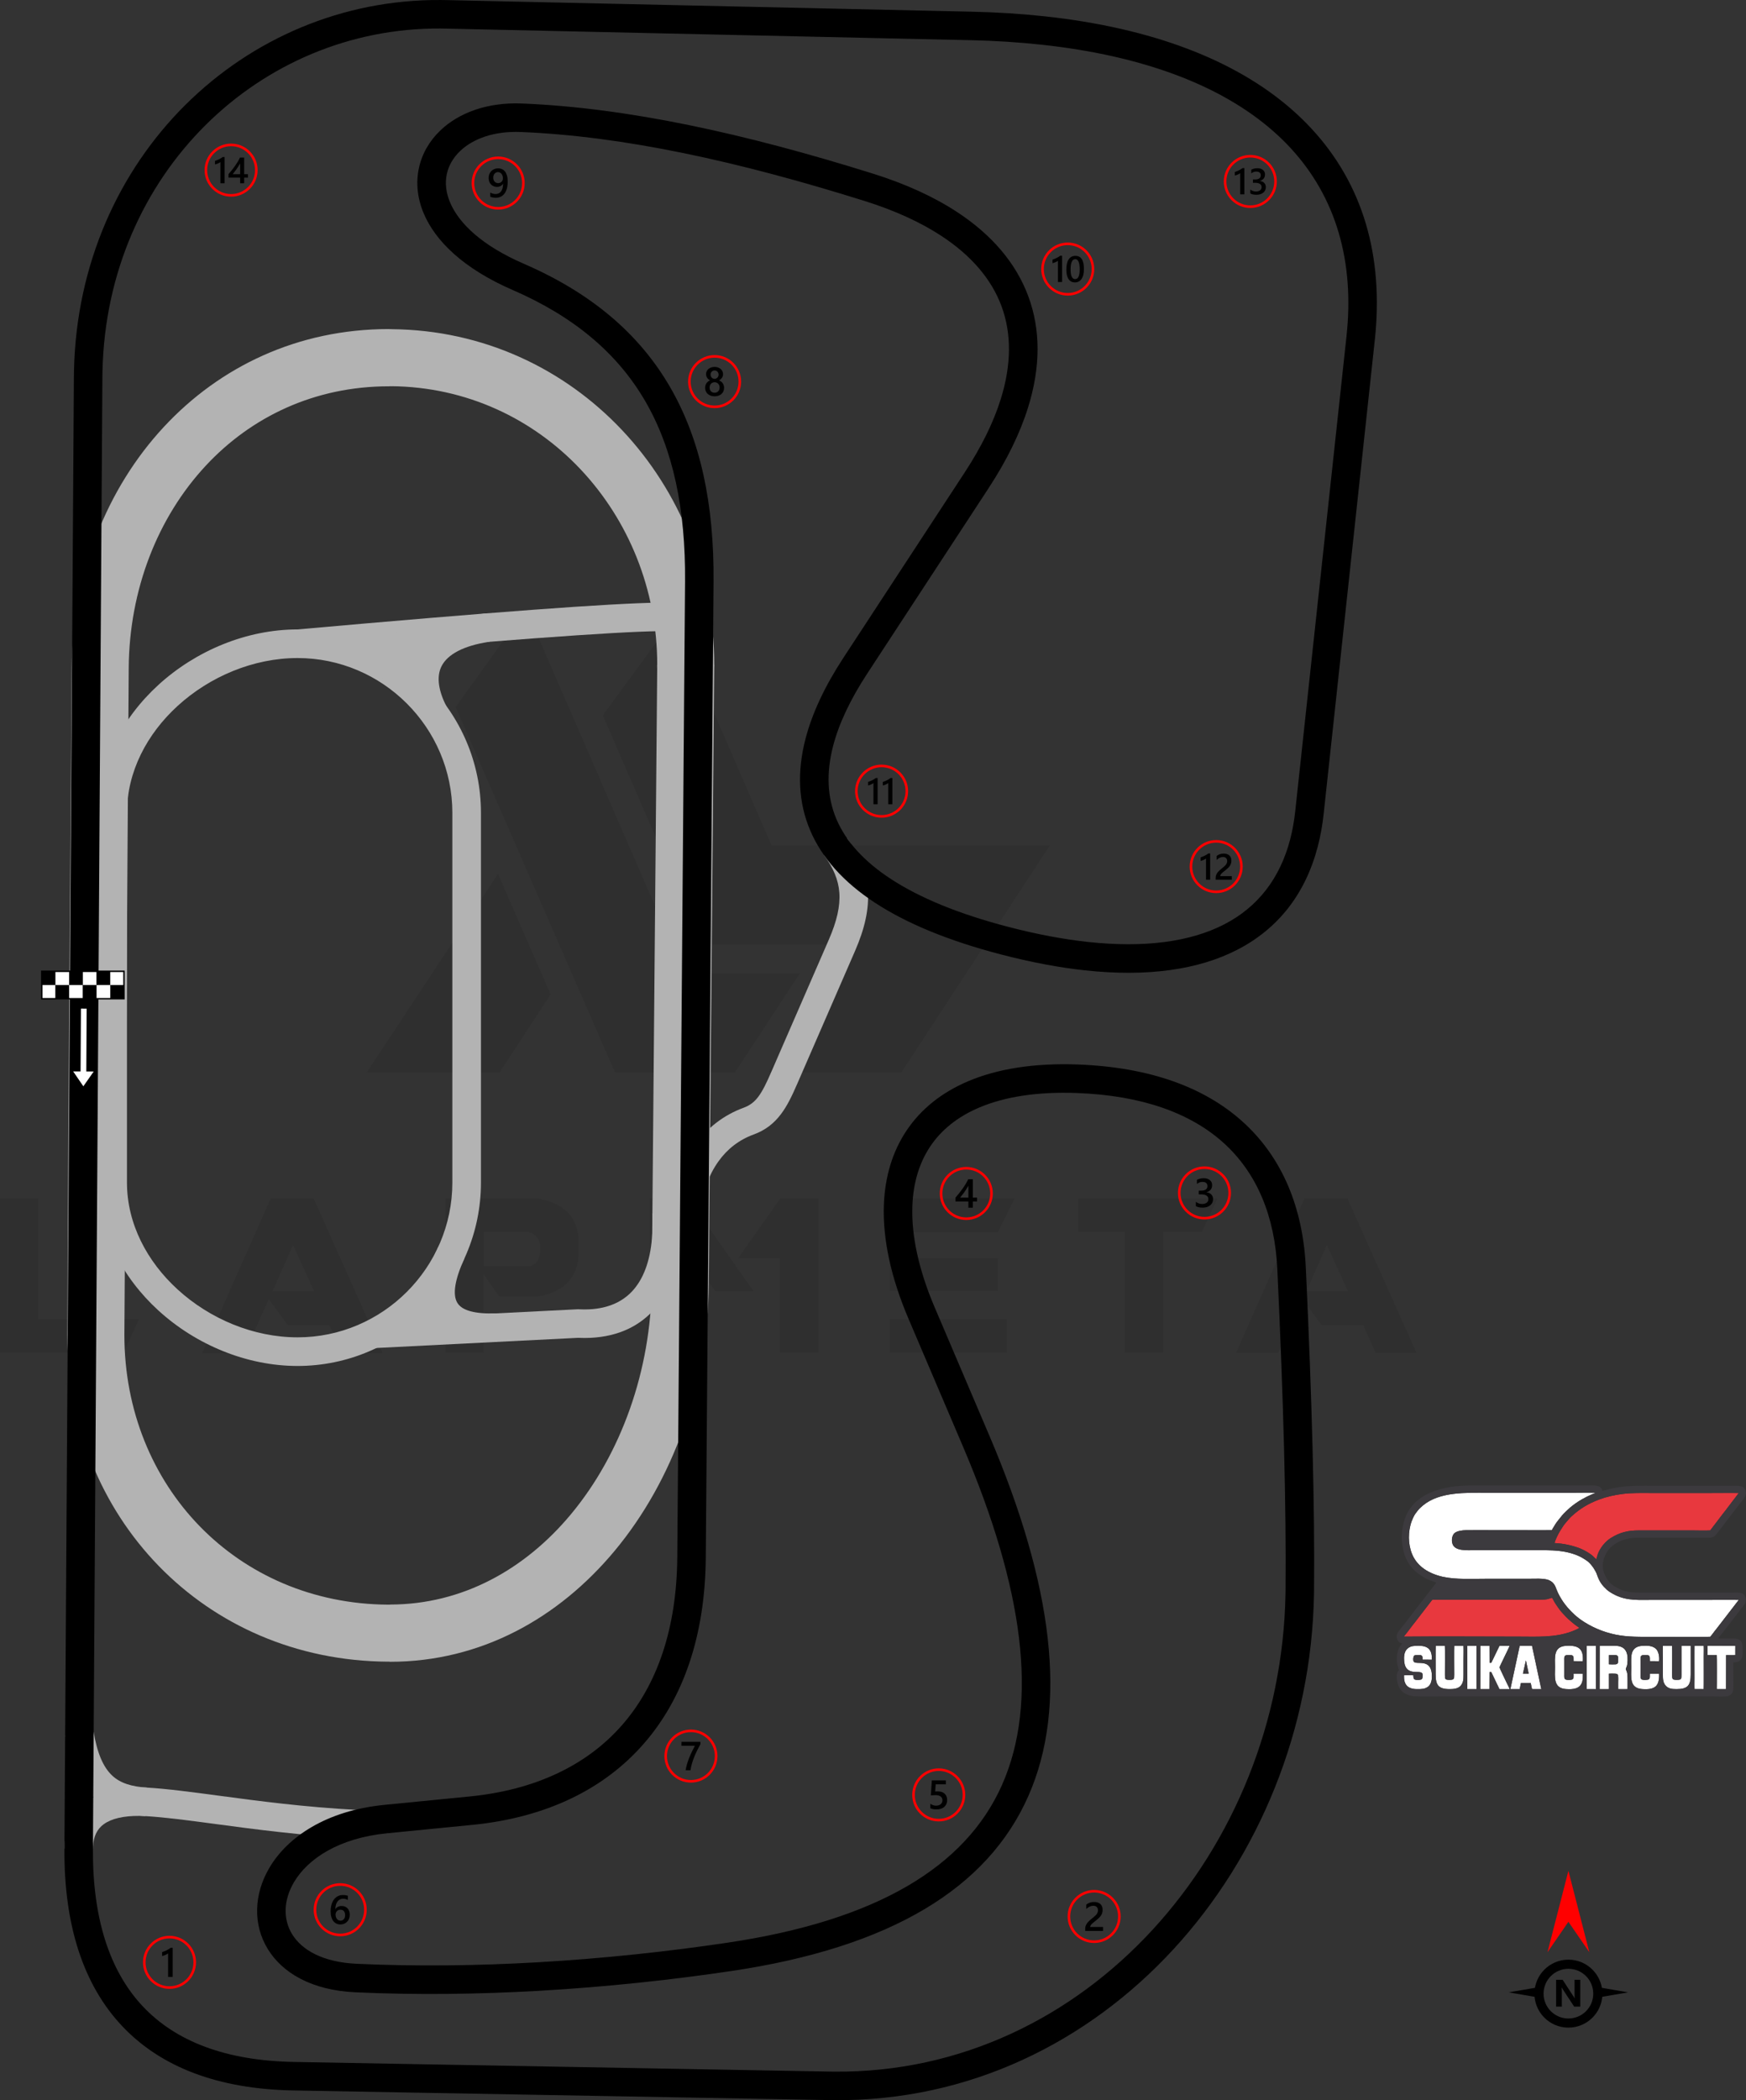 <?xml version="1.0" encoding="UTF-8"?>
<!DOCTYPE svg PUBLIC "-//W3C//DTD SVG 1.1//EN" "http://www.w3.org/Graphics/SVG/1.1/DTD/svg11.dtd">
<!-- Creator: CorelDRAW -->
<svg xmlns="http://www.w3.org/2000/svg" xml:space="preserve" width="215.276mm" height="258.869mm" version="1.1" style="shape-rendering:geometricPrecision; text-rendering:geometricPrecision; image-rendering:optimizeQuality; fill-rule:evenodd; clip-rule:evenodd"
viewBox="0 0 13582.19 16332.52"
 xmlns:xlink="http://www.w3.org/1999/xlink"
 xmlns:xodm="http://www.corel.com/coreldraw/odm/2003">
 <rect x="0" y="0" width="13582.19" height="16332.52" fill="#333333" stroke="none"/>
 <defs>
  <style type="text/css">
   <![CDATA[
    .fil8 {fill:black}
    .fil5 {fill:#3C3A3E}
    .fil6 {fill:#767479}
    .fil2 {fill:#B3B1B3}
    .fil3 {fill:#E8383E}
    .fil4 {fill:white}
    .fil9 {fill:white}
    .fil7 {fill:black;fill-rule:nonzero}
    .fil1 {fill:#B3B3B3;fill-rule:nonzero}
    .fil10 {fill:red;fill-rule:nonzero}
    .fil11 {fill:white;fill-rule:nonzero}
    .fil0 {fill:black;fill-opacity:0.071}
   ]]>
  </style>
 </defs>
 <g id="Layer_x0020_1">
  <path class="fil0" d="M-0 10519.85l0 -1200.54 298.14 0 0 940.16 783.13 0 -119.26 260.38 -962.02 0zm3543.97 -5020.79l1240.29 2842.33 932.21 0 506.85 -773.2 -900.4 0 -1230.35 -2832.39 -548.59 763.25zm1693.47 -683.75l765.24 1759.06 2164.55 0 -1154.82 1765.03 -1033.58 0 0 -1.99 647.97 -989.85 -1162.77 0 -775.18 -1784.91 548.59 -747.35zm-954.07 2917.86l-397.53 608.22 -1033.57 0 0 -1.99 1021.65 -1544.4 409.45 938.16zm-1305.88 2788.67l-318.02 0 -97.39 -216.65 -323.99 0 -147.09 -200.75 -188.82 417.4 -329.95 0 532.68 -1200.54 335.91 0 536.67 1200.54zm-534.68 -481.01l-162.99 -357.78 -159.01 357.78 322 0zm1321.79 -194.78l361.75 0c51.68,-15.91 77.51,-63.61 75.53,-143.11 0,-65.6 -31.8,-107.34 -99.38,-123.24l-337.9 0 0 266.35zm119.26 238.52l-121.24 -174.92 0 610.21 -298.15 0 0 -1200.54 717.54 0c210.69,37.77 318.02,151.06 320.01,343.86l0 71.56c-1.99,194.78 -107.33,312.06 -316.03,347.84l-302.12 -0.01 0 1.99zm1977.71 -43.74l-298.15 0 -206.71 -286.22 -0.01 765.24 -300.13 0 0 -1200.54 298.14 0 506.85 721.51zm206.71 -719.53l298.15 0 0 1198.55 -300.13 0 0 -735.42 -323.99 0 325.98 -463.13zm1765.03 938.17l0 260.38 -912.33 0 0 -260.38 912.33 0zm-71.55 -477.03l0 256.41 -840.77 0 0 -256.41 840.77 0.01zm131.18 -461.14l-131.18 262.37 -840.77 0 0 -262.37 971.96 0zm854.69 258.39l-359.76 0 0 -258.39 1083.27 0 -121.24 258.39 -300.13 0 0 940.16 -300.14 0 0 -940.16 -1.99 0zm2271.88 942.14l-318.03 0 -97.39 -216.65 -323.98 0 -147.09 -200.75 -188.83 417.4 -329.95 0 532.68 -1200.54 335.91 0 536.67 1200.54zm-534.68 -481.01l-162.99 -357.78 -159.01 357.78 322 0z"/>
  <path class="fil1" d="M2314.62 4894.83c392.49,0 749.23,160.49 1007.79,419.05 258.56,258.56 419.05,615.3 419.05,1007.79l0 2874.26c0,392.49 -160.49,749.23 -419.05,1007.79 -258.56,258.56 -615.3,419.05 -1007.79,419.05 -397.46,0 -792.23,-166.02 -1083.07,-432.05 -281.17,-257.18 -466.5,-608.18 -466.5,-994.79l0 -2874.26c0,-386.61 185.33,-737.62 466.5,-994.79 290.85,-266.03 685.61,-432.05 1083.07,-432.05zm850.42 576.41c-218.32,-218.32 -519.37,-353.84 -850.42,-353.84 -342.2,0 -682.48,143.31 -933.53,372.93 -237.14,216.91 -393.46,510.5 -393.46,831.34l0 2874.26c0,320.84 156.32,614.43 393.46,831.34 251.05,229.62 591.33,372.93 933.53,372.93 331.06,0 632.1,-135.52 850.42,-353.84 218.32,-218.32 353.84,-519.37 353.84,-850.43l0 -2874.26c0,-331.06 -135.52,-632.11 -353.84,-850.43z"/>
  <path class="fil1" d="M2305.06 4895.7c771.39,-68.65 1385.46,-119.9 1842.22,-153.74 468.48,-34.7 795.95,-53.15 982.36,-55.33l1.74 221.7c-175.41,2.04 -498.24,20.49 -968.45,55.33 -481.83,35.7 -1094.78,86.66 -1838.74,152.87l-19.13 -220.83z"/>
  <path class="fil1" d="M3277.88 5598.19c-84.86,-162.47 -455.14,-369.72 -365.29,-540.24 102.15,-193.87 659.68,-256.83 863.58,-287.26l32.16 219.96c-102.2,15.25 -184.01,39.95 -246.35,72.51 -60.75,31.73 -102.34,70.59 -125.67,114.88 -22.34,42.39 -28.88,93.04 -20.38,150.01 7.74,51.84 27.38,108.07 58.44,167.55l-196.49 102.59z"/>
  <path class="fil1" d="M2894.62 10262.42l1601.75 -80.68 5.29 0.28c28.83,1.53 56.51,1.62 82.99,0.3 149.88,-7.47 266.22,-61.2 346.24,-155.45 84.49,-99.53 133.25,-246.42 143.25,-434.46 2.6,-48.95 2.59,-100.45 -0.1,-154.36l221.7 -10.44c3.06,61.4 3.07,120.16 0.1,176.1 -12.66,238.08 -79.17,429.68 -195.41,566.62 -120.73,142.21 -290.63,222.99 -505.34,233.69 -32.23,1.6 -65.34,1.61 -99.31,-0.03l-1590.72 80.13 -10.44 -221.7z"/>
  <path class="fil1" d="M3864.47 10435.69c-250.59,7.82 -516.5,-22.1 -597.35,-156.54 -78.38,-130.34 35.87,-346.91 142.42,-582.92l202.58 91.29c-74.75,165.58 -92.89,280.37 -54.42,344.35 36.01,59.87 136.25,87.24 300.7,82.11l6.08 221.7z"/>
  <path class="fil1" d="M5215.8 9396.48c33.94,-194.27 97.27,-360.69 192.34,-493.61 95.09,-132.93 220.22,-230.99 377.52,-288.62 48.69,-17.84 83.37,-45.8 112.47,-84.32 35.36,-46.81 65.6,-110.7 99.96,-189.68l449.54 -1032.98c62.29,-143.15 89.14,-260.52 81.62,-365.14 -7.23,-100.62 -47.62,-194.28 -120.1,-293.19l179.11 -131.28c97.57,133.17 152.25,263.45 162.7,408.82 10.16,141.38 -22.71,292.15 -99.88,469.47l-449.54 1032.98c-40.77,93.69 -77.67,170.87 -126.04,234.89 -54.63,72.32 -120.35,125.03 -213.33,159.1 -113.96,41.75 -204.51,112.63 -273.18,208.63 -74.95,104.8 -125.74,240.86 -154.1,403.19l-219.09 -38.26z"/>
  <path class="fil1" d="M2767.91 14296.97c-422.92,-22.45 -784.48,-70.88 -1089.51,-111.74 -209.73,-28.09 -392.19,-52.53 -548.62,-61.91 -167.49,-10.04 -303.86,-53.24 -411.61,-155.64 -103.96,-98.79 -173.74,-247.78 -209.97,-470.17l219.09 -35.65c27.87,171.1 75.54,280.01 143.9,344.97 64.57,61.37 155.46,87.82 271.63,94.78 161.23,9.67 348.74,34.79 564.27,63.65 300.41,40.23 656.48,87.93 1072.13,110l-11.31 221.7z"/>
  <path class="fil1" d="M1131.08 14123.31c-18.07,-0.89 -33.65,-1.38 -46.74,-1.46 -124.15,-0.8 -217.34,21.02 -277.57,64.69 -51.15,37.09 -79.47,95.19 -83.34,173.69 -0.38,7.79 -0.59,13.59 -0.61,17.44l-221.7 -0.87c0.07,-11.18 0.28,-20.23 0.61,-27 7.41,-150.13 66.74,-265 174.63,-343.23 98.81,-71.65 236.11,-107.53 408.85,-106.42 20.4,0.13 39.19,0.62 56.31,1.46l-10.44 221.7z"/>
  <g id="_1919586846736">
   <g>
    <path class="fil2" d="M13182.4 12799.47l70.44 0.04 0.08 335.07 -70.58 0.01 0.04 -9.06 0.01 -316.2 0.02 -9.85zm-0.77 336.39l71.52 0.32c2.33,-9.09 0.81,-223.54 0.81,-252.61 0,-24.58 2.21,-61.94 -0.41,-84.99l-72.3 -0.31c-1.81,16.46 -0.39,217.97 -0.39,253.02 0,16.22 -2.08,73.01 0.76,84.57z"/>
    <path class="fil2" d="M13355.85 13134.92c1.03,0.71 -0.32,0.67 2.64,1.15l64.45 0.15c3.63,-0.64 1.92,0.3 3.97,-1.89l-71.07 0.59c2.16,-18.37 1.14,-259.38 -0.83,-264.42l-71.63 -0.32 0.04 -70.89 214.86 0.2 0.02 70.78 -67.12 -0.09c-3.43,0.54 -2.08,-0.13 -3.89,1.71 18.67,-1.53 57.17,2.5 72.2,-1.08l0.28 -71.95 -217.3 -0.62 -0.62 73.1 72.43 0.28c1.63,12.66 0.42,209.19 0.38,247.04 -0.01,6.92 -0.84,12.93 1.19,16.26z"/>
   </g>
   <g>
    <path class="fil3" d="M12093.41 11999.66c69.77,4.62 128.1,16.71 187.48,38.06 26.05,9.37 61.64,28.02 83.34,43.13 8.33,5.8 16.94,11.19 24.37,18.23 5.23,4.95 26.4,25.39 29.7,27.08 4.83,-19.94 8.2,-34.11 16.15,-52.33 7.94,-18.2 15.75,-29.76 25.53,-44.68 8.66,-13.21 9.05,-11.08 15.2,-19.1 12.75,-16.66 38.01,-38.69 55.26,-49.23 71.72,-43.77 131.12,-59.22 218.87,-59.19l416.56 0c44.36,0 94.74,2.23 138.35,-0.18l27.17 -36.04c3.93,-5.75 9.48,-12.37 13.84,-17.75 17.24,-21.3 40.39,-54.64 55.18,-72.66 27.8,-33.87 56.69,-75.09 83.46,-109l14.39 -18.59c9.51,-12.08 18.26,-23.87 27.28,-36.09 -17.34,-1.54 -203.76,-0.28 -226.32,-0.28 -151.69,0 -303.37,0 -455.05,0 -73.75,0 -147.73,-2.28 -220.92,6.88 -64.33,8.06 -127.82,22.51 -183.27,43.41 -87.09,32.82 -149.04,71.21 -213.24,129.17 -20.13,18.17 -25.21,27.59 -40.74,44.48 -20.59,22.39 -31.14,41.27 -47.54,66.46 -13.21,20.27 -42.75,78.17 -45.06,98.25z"/>
    <path class="fil3" d="M11990.42 12440.08l-838.62 0c-10.76,0 -9.32,-0.3 -18.86,12.14l-126.84 164.66c-18.4,21.92 -65.35,86.85 -77.39,99.93 -5.55,6.03 -5.08,3.68 -7.42,10.76 296.37,-2.88 597.22,-0.11 894.54,-0.11 138.54,0 277.35,9.01 408.24,-39.15 15.67,-5.77 51.29,-20.08 61.85,-28.83 -3.66,-4.35 -11.5,-8.21 -16.09,-11.28 -23.63,-15.75 -71.18,-56.59 -89.86,-76.54 -25.75,-27.49 -38.92,-39.61 -63.71,-76.51 -7.77,-11.57 -15.16,-21.5 -22.56,-33.86 -6.03,-10.07 -13.65,-27.13 -20.78,-36.19 -33.81,10.91 -40.83,14.98 -82.49,14.98z"/>
   </g>
   <g>
    <path class="fil4" d="M13525.79 12442.22c-13.26,-1.33 -202.53,-0.36 -221.07,-0.36l-442.68 0c-104.03,0 -200.95,8.98 -295.36,-36.86 -24.65,-11.97 -52.39,-28.49 -68.21,-43.15 -32.52,-30.16 -51.7,-55.41 -68.74,-97.78 -5.75,-14.3 -8.92,-26.42 -16.01,-40.34 -15.8,-31.02 -46.08,-72.9 -74.95,-89.89 -13.63,-8.03 -13.68,-10.25 -34.74,-21.66 -48.98,-26.54 -108.13,-43.19 -172.17,-50.56 -71.43,-8.21 -143.33,-6.13 -215.66,-6.13 -148.02,0 -296.04,0 -444.06,0 -65.16,0 -153.71,7.91 -173.12,-49.19 -10.83,-31.86 -1.44,-69.75 16.91,-84.61 19.38,-15.68 57.7,-21.27 88.84,-21.82 73.79,-1.3 148.8,-0.04 222.72,-0.04 73.78,0 147.56,0 221.35,0 74.03,0 149.17,1.27 223.07,-0.07 2.66,-7.02 9.67,-17.61 14.09,-24.51 5.07,-7.91 10.23,-16.58 15.01,-24.9 5.65,-9.85 43.36,-56.19 51.05,-65.82 11.93,-14.92 46.01,-46.85 60.44,-59.18 25.88,-22.12 58.06,-45.09 92.04,-64.74 25.02,-14.47 51.38,-27.48 78.93,-39.29l20.62 -8.28c0.42,-0.15 3.69,-1.44 3.92,-1.57 3.87,-2.1 1.73,-0.78 3.36,-2.45 -55.36,-1.79 -113.66,-0.12 -169.34,-0.12 -225.93,0 -451.85,0 -677.77,0 -161.79,0 -364.61,-8.95 -494.56,98.23 -16.13,13.31 -30.51,26.69 -42.68,42.57 -14.7,19.21 -21.39,26.41 -33.07,50.76 -9.09,18.97 -17,39.69 -22.69,62.56 -19.94,80.1 -14.42,175.57 26.29,249.62 5.58,10.15 10.63,16.91 16.52,26.07 2.61,4.06 6.3,8 9.15,11.48 16.78,20.49 33.31,35.51 54.99,50.85 41.91,29.65 96.4,50.9 149.37,62.16 99.77,21.22 220.69,14.5 325.68,14.5 112.73,0 225.47,0 338.2,0 46.73,0 118.41,-5.53 157.82,10.85 8.76,3.65 21.34,11.61 26.31,16.27 25.9,24.3 26.98,47.46 44.47,83.5 33.19,68.37 75.02,118.99 127.54,167.97 59.83,55.79 153.4,107.38 245.84,136.55 101.31,31.97 187.23,36.39 301.24,36.39 30.96,0 501.37,1.65 508.12,-0.4 4.5,-1.37 32.61,-40.59 37.81,-47.15 6.07,-7.67 13.26,-15.67 18.87,-23.75l166.31 -215.7z"/>
    <path class="fil4" d="M12515.86 12871.32c8.9,-1.07 46.13,-1.25 54.52,0.17 18.8,3.17 17.68,16.2 17.68,35.45 0,18.78 0.07,33.64 -18.8,36.05 -8.52,1.09 -45.19,1 -53.46,-0.23l0.07 -71.45zm70.51 159.77c4.57,2.44 2.28,43.56 2.28,50.45 0,17.94 -0.06,35.9 -0.02,53.84l71.29 0.05 -0.12 -104.61c0.04,-18.8 -4.81,-32.92 -11.78,-47.51 -3.96,-8.27 7.69,-15.27 11.03,-44.03 8.97,-76.97 -5.55,-139.53 -95.33,-140.47 -39.8,-0.42 -79.81,0.61 -119.58,-0.07l-0.53 337.05 72.23 -0.06 -0.04 -120.03c12.43,-1.32 29.44,-0.38 42.42,-0.39 14.85,-0.01 27.94,2.09 28.15,15.77z"/>
    <path class="fil4" d="M10994.06 13027.72l-71.72 0.01c-4.28,73.78 28.45,108.05 101.61,108.04 37.27,-0.01 60.27,-0.22 85.81,-19.31 18.49,-13.81 28.66,-42.58 28.97,-76.16 1.44,-155.41 -124.91,-85.71 -142.01,-119.95 -5.89,-11.77 -2.94,-38.33 4.35,-44.63 7.38,-6.37 35.56,-6.03 47.48,-4.37 19.02,2.64 17.43,17.05 18.36,35.36l71.72 0.27c2.03,-76.33 -27.72,-108.17 -102.3,-108.17 -35.86,-0.01 -60.71,0.56 -84.52,19.47 -19.31,15.33 -29.35,40.54 -29.68,76.29 -1.44,155.48 125.43,85.38 142.35,120.32 5.77,11.92 2.93,37.53 -5.29,44.16 -7.97,6.42 -35.65,6.21 -47.33,4.2 -18.09,-3.12 -16.57,-17.54 -17.79,-35.53z"/>
    <path class="fil4" d="M11515.35 13135.54l71.38 0.23 0.65 -132.23 13.53 -0.03 47.08 98.65c5.03,10.54 12.2,23.25 15.71,33.61l79.82 0c-3.48,-11.42 -14.45,-31.54 -20.06,-43.04 -8.76,-17.99 -59.21,-122.54 -58.83,-126.46 0.55,-5.61 69.77,-143.29 78.96,-167.09l-78.92 -0.39 -63.8 132.27 -13.1 0.34 -0.46 -132.32 -71.77 -0.25 -0.2 336.72z"/>
    <path class="fil4" d="M11384.53 12799.32l-71.45 -0.52c-1.79,13.75 -0.44,194.84 -0.43,225 0.01,32.95 -1.32,40.09 -35.74,40.09 -35.29,0.01 -36.81,-4.2 -36.8,-38.72 0.01,-29.93 1.5,-213.26 -0.53,-226.44l-71.02 0.08c-1.67,11.61 -0.48,204.94 -0.48,222.23 0,82.06 19.58,114.71 108.82,114.72 29.79,0 66.46,-2.96 85.98,-26 20.88,-24.64 21.77,-49.45 21.77,-88.72 0,-37.12 0,-74.24 0,-111.36 0,-35.85 1.48,-74.93 -0.13,-110.37z"/>
    <path class="fil4" d="M13152.06 12799.05l-71.96 -0.28 0 226.41c0.01,33.94 -1.52,38.73 -36.59,38.72 -33.98,-0.01 -36.09,-5.59 -36.08,-38.72 0.02,-34.68 1.46,-206.64 -0.28,-226.11l-71.39 -0.23c-2.44,33.36 -0.21,75.48 -0.21,109.48 0,37.12 0,74.24 0,111.36 0,37.46 0.96,66.03 21.71,88.98 20.78,22.98 45.24,27.11 84.88,27.11 86.95,-0.01 109.93,-29.36 109.93,-113.34 -0.01,-74.45 0,-148.91 0,-223.37z"/>
    <path class="fil4" d="M11870.09 12912.95l21.56 102.57 -44.66 -0.11 23.1 -102.47zm-120.81 222.75l72.28 0.04 10.07 -47.79 75.51 -0.23 10.57 47.66 71.97 0.4 -72.07 -336.96 -95.78 -0.01 -72.54 336.89z"/>
    <path class="fil4" d="M12906.07 13015.7l-71.76 -0.2c-1.1,16.18 3.17,37.64 -8.81,44.62 -8.15,4.75 -39.26,5.22 -49.05,2.54 -16.86,-4.62 -14.72,-21.28 -14.72,-38.87l0 -108.61c0,-17.7 -3.27,-36.59 12.57,-42.47 9.43,-3.51 41.1,-3.05 49.43,0.85 13.89,6.52 9.86,27.19 10.49,44.83l71.56 0.67c4.95,-38.27 -5.27,-80.89 -26.21,-98.43 -26.61,-22.3 -61.22,-23.96 -103.99,-21.51 -40.92,2.35 -65.12,18.43 -77.8,48.1 -11.99,28.08 -8.23,84.61 -8.23,118.82 0,75.8 -15.15,161.33 83.07,169.26 98.85,7.99 137.77,-20.65 133.45,-119.62z"/>
    <path class="fil4" d="M12312.98 13015.97l-71.94 -0.44c-0.16,17.81 3.08,37.01 -9.39,44.71 -8.3,5.12 -39.04,5.18 -48.97,2.25 -17,-5.02 -14.28,-21.47 -14.28,-40.06l0 -108.61c0,-19.18 -2.79,-35.3 13.06,-41.09 9.46,-3.46 41.53,-3.2 49.46,1.19 14.36,7.95 8.95,26.88 10.35,44.81l71.52 0.29c7.48,-99.21 -36.3,-125.67 -131.1,-119.84 -99.73,6.13 -85.16,92.75 -85.16,166.87 0,74.72 -15.29,161.8 83.57,169.32 57.58,4.38 114.64,-0.94 129.05,-60.97 4.47,-18.61 4.06,-38.43 3.84,-58.44z"/>
    <path class="fil4" d="M13355.85 13134.92l71.07 -0.59 0.38 -262.45c1.82,-1.84 0.47,-1.17 3.89,-1.71l67.12 0.09 -0.02 -70.78 -214.86 -0.2 -0.04 70.89 71.63 0.32c1.97,5.04 3,246.05 0.83,264.42z"/>
    <polygon class="fil4" points="12342.36,13135.55 12414.44,13135.78 12414.41,12798.82 12342.35,12798.82 "/>
    <polygon class="fil4" points="11413.98,13135.63 11486.08,13135.75 11485.99,12798.96 11414.5,12798.81 "/>
    <polygon class="fil4" points="13182.39,12809.33 13182.37,13125.53 13182.33,13134.59 13252.92,13134.59 13252.84,12799.51 13182.4,12799.47 "/>
   </g>
   <g>
    <path class="fil5" d="M13181.63 13135.86c-2.85,-11.56 -0.76,-68.35 -0.76,-84.57 0,-35.05 -1.42,-236.56 0.39,-253.02l72.3 0.31c2.62,23.05 0.41,60.41 0.41,84.99 0,29.07 1.52,243.53 -0.81,252.61l-71.52 -0.32zm-839.28 -337.04l72.06 0 0.03 336.96 -72.08 -0.23 -0.01 -336.73zm-927.85 -0.01l71.49 0.15 0.09 336.79 -72.11 -0.12 0.52 -336.82zm407.31 0.01l95.78 0.01 72.07 336.96 -71.97 -0.4 -10.57 -47.66 -75.51 0.23 -10.07 47.79 -72.28 -0.04 72.54 -336.89zm-437.28 0.5c1.61,35.45 0.13,74.52 0.13,110.37 0,37.12 0,74.24 0,111.36 0,39.27 -0.89,64.08 -21.77,88.72 -19.52,23.04 -56.2,26 -85.98,26 -89.24,-0.01 -108.82,-32.66 -108.82,-114.72 0,-17.29 -1.19,-210.63 0.48,-222.23l71.02 -0.08c2.03,13.18 0.54,196.51 0.53,226.44 -0.02,34.52 1.5,38.73 36.8,38.72 34.42,-0.01 35.75,-7.14 35.74,-40.09 -0.01,-30.16 -1.36,-211.26 0.43,-225l71.45 0.52zm1767.53 -0.26c0,74.46 -0.01,148.92 0,223.37 0,83.99 -22.98,113.33 -109.93,113.34 -39.63,0 -64.1,-4.13 -84.88,-27.11 -20.75,-22.96 -21.71,-51.53 -21.71,-88.98 0,-37.12 0,-74.24 0,-111.36 0,-34 -2.22,-76.13 0.21,-109.48l71.39 0.23c1.74,19.46 0.3,191.43 0.28,226.11 -0.02,33.13 2.09,38.71 36.08,38.72 35.07,0.01 36.61,-4.78 36.59,-38.72l0 -226.41 71.96 0.28zm-492.26 231.77c2.48,5.56 2.41,94.42 0.78,105.02 -5.97,2.74 -66.75,2.74 -72.72,-0.04 -2.11,-15.93 0.5,-76.62 -1.5,-104.72 -0.21,-13.68 -13.31,-15.78 -28.15,-15.77 -12.98,0.01 -29.99,-0.93 -42.42,0.39l0.04 120.03 -72.23 0.06 0.53 -337.05c39.77,0.68 79.78,-0.35 119.58,0.07 89.79,0.94 104.3,63.51 95.33,140.47 -3.34,28.76 -14.99,35.76 -11.03,44.03 6.97,14.59 11.82,28.71 11.78,47.51zm767.49 -158.95l-0.38 262.45c-2.05,2.19 -0.34,1.26 -3.97,1.89l-64.45 -0.15c-2.97,-0.49 -1.62,-0.44 -2.64,-1.15 -2.03,-3.32 -1.2,-9.34 -1.19,-16.26 0.04,-37.86 1.26,-234.39 -0.38,-247.04l-72.43 -0.28 0.62 -73.1 217.3 0.62 -0.28 71.95c-15.03,3.58 -53.53,-0.45 -72.2,1.08zm-521.23 143.83c4.33,98.97 -34.6,127.6 -133.45,119.62 -98.22,-7.94 -83.07,-93.46 -83.07,-169.26 0,-34.21 -3.77,-90.75 8.23,-118.82 12.68,-29.67 36.88,-45.75 77.8,-48.1 42.77,-2.45 77.38,-0.79 103.99,21.51 20.93,17.54 31.15,60.16 26.21,98.43l-71.56 -0.67c-0.63,-17.64 3.4,-38.32 -10.49,-44.83 -8.33,-3.91 -40.01,-4.36 -49.43,-0.85 -15.84,5.89 -12.57,24.78 -12.57,42.47l0 108.61c0,17.59 -2.15,34.25 14.72,38.87 9.8,2.69 40.9,2.21 49.05,-2.54 11.98,-6.98 7.71,-28.45 8.81,-44.62l71.76 0.2zm-593.09 0.26c0.22,20.01 0.63,39.83 -3.84,58.44 -14.41,60.03 -71.47,65.35 -129.05,60.97 -98.85,-7.52 -83.57,-94.6 -83.57,-169.32 0,-74.13 -14.57,-160.74 85.16,-166.87 94.81,-5.83 138.58,20.62 131.1,119.84l-71.52 -0.29c-1.39,-17.93 4.01,-36.86 -10.35,-44.81 -7.92,-4.39 -39.99,-4.65 -49.46,-1.19 -15.85,5.79 -13.06,21.91 -13.06,41.09l0 108.61c0,18.59 -2.71,35.04 14.28,40.06 9.92,2.93 40.66,2.88 48.97,-2.25 12.47,-7.7 9.23,-26.9 9.39,-44.71l71.94 0.44zm-1318.92 11.75c1.22,17.99 -0.3,32.41 17.79,35.53 11.67,2.01 39.35,2.22 47.33,-4.2 8.21,-6.62 11.06,-32.24 5.29,-44.16 -16.91,-34.93 -143.79,35.16 -142.35,-120.32 0.33,-35.75 10.38,-60.97 29.68,-76.29 23.82,-18.91 48.66,-19.48 84.52,-19.47 74.58,0 104.33,31.84 102.3,108.17l-71.72 -0.27c-0.93,-18.31 0.66,-32.72 -18.36,-35.36 -11.92,-1.66 -40.11,-2.01 -47.48,4.37 -7.29,6.3 -10.23,32.86 -4.35,44.63 17.1,34.24 143.46,-35.46 142.01,119.95 -0.31,33.58 -10.49,62.35 -28.97,76.16 -25.55,19.09 -48.54,19.31 -85.81,19.31 -73.16,0.01 -105.89,-34.26 -101.61,-108.04l71.72 -0.01zm521.48 -228.89l71.77 0.25 0.46 132.32 13.1 -0.34 63.8 -132.27 78.92 0.39c-9.19,23.79 -78.41,161.48 -78.96,167.09 -0.38,3.91 50.07,108.46 58.83,126.46 5.6,11.5 16.57,31.62 20.06,43.04l-79.82 0c-3.51,-10.36 -10.68,-23.07 -15.71,-33.61l-47.08 -98.65 -13.53 0.03 -0.65 132.23 -71.38 -0.23 0.2 -336.72zm474.88 -358.75c41.66,0 48.68,-4.07 82.49,-14.98 7.12,9.06 14.75,26.12 20.78,36.19 7.4,12.37 14.8,22.29 22.56,33.86 24.79,36.9 37.96,49.02 63.71,76.51 18.68,19.95 66.23,60.8 89.86,76.54 4.6,3.07 12.44,6.93 16.09,11.28 -10.56,8.74 -46.18,23.06 -61.85,28.83 -130.9,48.16 -269.71,39.15 -408.24,39.15 -297.32,0 -598.17,-2.76 -894.54,0.11 2.34,-7.09 1.87,-4.73 7.42,-10.76 12.04,-13.09 59,-78.01 77.39,-99.93l126.84 -164.66c9.55,-12.44 8.11,-12.14 18.86,-12.14l838.62 0zm102.98 -440.42c2.31,-20.08 31.86,-77.98 45.06,-98.25 16.4,-25.19 26.95,-44.07 47.54,-66.46 15.53,-16.89 20.61,-26.31 40.74,-44.48 64.2,-57.96 126.15,-96.35 213.24,-129.17 55.45,-20.9 118.93,-35.35 183.27,-43.41 73.19,-9.17 147.17,-6.88 220.92,-6.88 151.68,0 303.36,0 455.05,0 22.57,0 208.99,-1.26 226.32,0.28 -9.02,12.22 -17.77,24.01 -27.28,36.09l-14.39 18.59c-26.77,33.92 -55.66,75.13 -83.46,109 -14.79,18.02 -37.94,51.36 -55.18,72.66 -4.36,5.38 -9.91,12 -13.84,17.75l-27.17 36.04c-43.62,2.41 -93.99,0.18 -138.35,0.18l-416.56 0c-87.75,-0.03 -147.15,15.42 -218.87,59.19 -17.26,10.54 -42.51,32.57 -55.26,49.23 -6.15,8.03 -6.54,5.89 -15.2,19.1 -9.78,14.91 -17.58,26.47 -25.53,44.68 -7.96,18.22 -11.32,32.39 -16.15,52.33 -3.31,-1.69 -24.47,-22.13 -29.7,-27.08 -7.43,-7.03 -16.04,-12.43 -24.37,-18.23 -21.7,-15.11 -57.29,-33.76 -83.34,-43.13 -59.38,-21.34 -117.71,-33.44 -187.48,-38.06zm1266.07 658.26c-5.61,8.08 -12.8,16.09 -18.87,23.75 -5.2,6.57 -33.31,45.79 -37.81,47.15 -6.76,2.05 -477.16,0.4 -508.12,0.4 -114.01,0 -199.93,-4.42 -301.24,-36.39 -92.44,-29.17 -186.01,-80.76 -245.84,-136.55 -52.52,-48.98 -94.35,-99.6 -127.54,-167.97 -17.5,-36.04 -18.57,-59.2 -44.47,-83.5 -4.97,-4.66 -17.55,-12.62 -26.31,-16.27 -39.41,-16.38 -111.09,-10.85 -157.82,-10.85 -112.73,0 -225.47,0 -338.2,0 -104.99,0 -225.91,6.72 -325.68,-14.5 -52.97,-11.27 -107.46,-32.52 -149.37,-62.16 -21.68,-15.34 -38.21,-30.37 -54.99,-50.85 -2.85,-3.48 -6.54,-7.42 -9.15,-11.48 -5.89,-9.15 -10.95,-15.92 -16.52,-26.07 -40.71,-74.04 -46.23,-169.52 -26.29,-249.62 5.69,-22.87 13.6,-43.59 22.69,-62.56 11.68,-24.35 18.37,-31.56 33.07,-50.76 12.16,-15.88 26.54,-29.26 42.68,-42.57 129.94,-107.18 332.77,-98.23 494.56,-98.23 225.92,0 451.85,0 677.77,0 55.68,0 113.98,-1.67 169.34,0.12 -1.63,1.67 0.51,0.35 -3.36,2.45 -0.23,0.13 -3.5,1.42 -3.92,1.57l-20.62 8.28c-27.55,11.81 -53.91,24.82 -78.93,39.29 -33.98,19.65 -66.16,42.62 -92.04,64.74 -14.42,12.33 -48.51,44.26 -60.44,59.18 -7.7,9.63 -45.4,55.97 -51.05,65.82 -4.78,8.32 -9.94,16.98 -15.01,24.9 -4.42,6.9 -11.43,17.49 -14.09,24.51 -73.9,1.34 -149.04,0.07 -223.07,0.07 -73.79,0 -147.57,0 -221.35,0 -73.92,0 -148.93,-1.26 -222.72,0.04 -31.14,0.54 -69.46,6.14 -88.84,21.82 -18.36,14.85 -27.75,52.75 -16.91,84.61 19.41,57.09 107.96,49.19 173.12,49.19 148.02,0 296.04,0 444.06,0 72.33,0 144.23,-2.08 215.66,6.13 64.04,7.37 123.19,24.02 172.17,50.56 21.06,11.41 21.1,13.63 34.74,21.66 28.86,16.98 59.14,58.87 74.95,89.89 7.09,13.92 10.26,26.04 16.01,40.34 17.05,42.37 36.22,67.62 68.74,97.78 15.82,14.66 43.56,31.19 68.21,43.15 94.41,45.84 191.34,36.86 295.36,36.86l442.68 0c18.54,0 207.81,-0.97 221.07,0.36l-166.31 215.7zm6.68 84.3c4.78,-9.24 25.99,-34.33 32.69,-43.58 5.34,-7.35 10.96,-13.55 16.32,-20.81l146.83 -189.98c4.42,-5.55 13.45,-16.27 15.55,-22.8 7.02,-21.79 4.59,-40.19 -7.14,-57.51 -4.62,-6.84 -12.14,-13.79 -20.56,-16.64 -22.63,-7.66 -46.02,-5.56 -70.54,-5.56l-673.64 0c-48.49,0 -96.32,1.77 -142.71,-6.73 -40.61,-7.45 -75.07,-25.18 -106.09,-43.7 -32.15,-19.19 -53.27,-47.98 -69.52,-80.25 -29.86,-59.27 -24.08,-118.42 8.67,-177.08 9.92,-17.77 20.37,-30.15 31.95,-42.25 4.95,-5.18 14.35,-13.22 20.59,-17.88 59.61,-44.47 124.35,-59.29 200.75,-59.29l525.17 0c24.15,0 46.37,0.54 62.74,-11.32 10.15,-7.34 56.14,-68.8 66.86,-82.98 16.2,-21.43 31.75,-43.41 48.88,-63.91 3.15,-3.76 4.21,-6.35 8.03,-11.16l73.02 -94.68c11.8,-16.66 40.73,-48.09 44.97,-66.35 3.76,-16.2 4.52,-14.4 0.61,-30.86 -11.53,-48.37 -55.62,-42.57 -107.14,-42.57 -199.81,0 -399.61,0 -599.41,0 -96.23,0 -192.58,-3.45 -287.24,12.28 -20.95,3.48 -42.19,7.89 -61.95,12.54 -15.94,3.77 -44.49,12.5 -58.93,14.59 -2.53,-10.08 -6.91,-19.75 -15.01,-26.16 -12.15,-9.61 -11.11,-8.75 -28.3,-12.88 -18.64,-4.48 -59.19,-2.2 -80.61,-2.2l-820.74 0c-54.07,0 -107.72,-0.78 -161,2.68 -89.13,5.79 -183.96,27.55 -262.13,66.61 -29.12,14.55 -74.33,47.1 -94.61,69.03 -25.97,28.09 -49.72,60.73 -65.53,97.94 -15.56,36.66 -27.8,87.62 -31.78,132.4 -4.8,54.08 1.99,98.23 14.71,148.15 17.1,67.07 59.67,131.74 116.54,170.79 25.78,17.7 45.67,31.92 77.04,45.31l56.5 20.45c1.79,0.84 1.82,0.98 2.68,1.67 -11.92,18.8 -30.64,40.37 -44.95,58.39l-56.05 73.21c-16.27,21.11 -69.79,88.34 -78.43,101.63l-112.74 145.78c-9.14,10.64 -11.85,17.74 -15.38,35.52 -1.62,8.13 1.13,14.09 2.86,22.01 4.04,18.4 19.31,33.73 39.59,36.35l-12.06 15.96c-14.68,20.11 -17.48,27.9 -23.88,54.54 -17.76,73.93 11.16,130.56 10.02,136.63 -0.81,4.31 -7.94,10.91 -10.08,15.85 -13.65,31.56 -2.75,82.12 8.54,110.61 5.35,13.49 12.85,21.55 21.21,32.42 22.13,28.8 72.74,44.59 110.39,45.79 69.16,2.19 140.78,0.51 210.23,0.51l2106.17 0c33.64,0 97.47,5.95 124.8,-6.83 2.47,-1.15 13.41,-9.64 15.02,-11.24 9.67,-9.63 13.32,-24.15 15.3,-37.09 3.06,-20.07 -1.07,-176.35 0.67,-209.77 11.05,-0.84 14.87,-0.15 25.74,-2.73 9.67,-2.3 13.17,-1.95 20.23,-7.46 11.86,-9.29 18.91,-17 22.85,-33.39 6.06,-25.21 4.74,-78.04 -1.05,-103.26 -8.09,-35.21 -43.28,-38.78 -73.7,-38.78 -37.19,0.01 -74.63,-0.44 -111.79,0.06z"/>
    <path class="fil5" d="M12515.79 12942.76c8.28,1.23 44.95,1.31 53.46,0.23 18.87,-2.41 18.8,-17.27 18.8,-36.05 0.01,-19.25 1.12,-32.28 -17.68,-35.45 -8.39,-1.42 -45.62,-1.24 -54.52,-0.17l-0.07 71.45z"/>
    <polygon class="fil5" points="11846.99,13015.41 11891.65,13015.52 11870.09,12912.95 "/>
   </g>
   <path class="fil6" d="M12659.8 13030.83l0.12 104.61 -71.29 -0.05c-0.04,-17.94 0.02,-35.9 0.02,-53.84 0,-6.89 2.29,-48.01 -2.28,-50.45 1.99,28.1 -0.62,88.79 1.5,104.72 5.97,2.78 66.74,2.78 72.72,0.04 1.63,-10.6 1.7,-99.46 -0.78,-105.02z"/>
  </g>
  <path class="fil1" d="M3024.86 2559.04c40.22,0 10.74,0.13 0,0.38l0 0.32 22.46 0.26c711.99,6.29 1340.31,307.07 1790.43,783.46 447.54,473.67 718.29,1121.84 718.3,1826.32l0.25 0c-0.11,2.25 -0.22,9.19 -0.35,24.03l-42.39 4795.02c-6.85,774.63 -277.17,1524.84 -731.4,2070.64 -436.96,525.05 -1042.17,863.87 -1748.7,863.87l0 -0.87 -17.27 -0.05c-712.69,-4.64 -1335.91,-286.06 -1781.29,-744.19 -444.46,-457.18 -710.74,-1089.43 -710.75,-1796.92 5.8,-1728.5 22.49,-3457.9 33.77,-5186.47 4.73,-724.91 269.11,-1393.62 717.26,-1875.46 435.2,-467.93 1041.06,-760.33 1749.69,-760.33zm0 0.38c-3.92,0.09 -5.34,0.2 0,0.32l0 -0.32zm18.98 443.99c-61.04,-0.5 59.94,0.78 -18.98,0.78 -577.76,0 -1070.95,237.58 -1424.53,617.75 -374.24,402.37 -595.03,963.75 -599.01,1574.64l-33.77 5184.73c0,587.52 219.38,1110.76 585.55,1487.4 365.23,375.69 877.65,606.47 1464.82,610.3l15.53 0.05 0 -0.87c565.04,0 1052.72,-275.4 1407.88,-702.15 390.46,-469.18 622.87,-1117.9 628.81,-1790.69l42.39 -4795.02c0.48,-56.73 -0.77,58.92 -0.77,-20.55l0.87 0c0,-587.3 -225.54,-1127.46 -598.33,-1522.02 -370.2,-391.81 -886.29,-639.2 -1470.48,-644.36zm2513.08 2166.37c0,43.84 -0.17,6.33 -0.47,0l0.47 0zm-0.47 0c-0.05,-1.07 -0.1,-1.24 -0.16,0l0.16 0z"/>
  <path class="fil7" d="M2283.04 16257.02c-588.51,-10.57 -1032.15,-182.76 -1331.62,-499.44 -304.4,-321.89 -454.12,-788.09 -450.31,-1380.78l73.7 -11443.86c0.11,-18.18 0.35,-35.33 0.71,-51.32 18.32,-830.31 349.95,-1552.68 867.15,-2066.42 518.19,-514.73 1222.44,-820.04 1984.74,-815.13 15.7,0.09 30.36,0.3 44,0.6l4083.24 90.13c200.04,4.42 390.09,16.45 569.89,35.86 833.44,89.96 1482.51,338.65 1922.22,723.01 447.85,391.49 677.4,919.53 663.25,1560.67 -1.69,76.55 -6.66,153.2 -14.93,229.86l-398.3 3689.6c-9.57,88.68 -24.9,173.23 -45.83,253.55 -96.11,368.81 -307.9,637.54 -622.55,800.87 -305.15,158.4 -705.15,214.13 -1187.58,162.06 -202.68,-21.88 -420.8,-62.93 -653.35,-123.53 -408.11,-106.35 -734.53,-241 -980.45,-402 -245.98,-161.04 -413.81,-349.38 -504.59,-563.15 -91.85,-216.28 -103.5,-454.55 -36.15,-712.98 51.7,-198.39 149.82,-407.96 293.74,-627.81l944.32 -1442.43c131.57,-200.98 224.42,-391.27 280.31,-569.67 84.49,-269.74 84.41,-512.46 6.06,-723.81 -78.32,-211.26 -236.58,-395.03 -468.36,-546.77 -163.98,-107.36 -364.08,-198.45 -598.15,-271.77 -491.54,-153.98 -960.47,-280.14 -1405.98,-371.5 -444.93,-91.24 -867.92,-148.3 -1268.49,-164.35 -204.62,-8.2 -368.81,51.12 -470.61,148.2 -53.66,51.18 -89.49,112.95 -103.63,180.2 -14.3,68.01 -6.86,143.21 26.15,220.63 70.02,164.2 250.16,335.6 573.1,475.66 524.91,227.65 896.59,543.8 1136.65,957 238.26,410.08 344.16,912.46 339.35,1515.97l-60.48 7588.18c-4.85,609.42 -175.27,1095.72 -481.07,1446.74 -315.27,361.88 -771.12,577.05 -1334.96,632.59l-662.64 65.28c-373.74,36.81 -616.52,196.42 -725.51,381.88 -41.05,69.86 -62.56,142.68 -64.19,212.58 -1.58,67.82 15.36,133.53 51.14,191.41 77.04,124.65 242.51,217.31 501.09,229.14 472.42,21.62 946.03,14.59 1399.86,-11.16 532.97,-30.23 1039.35,-86.6 1484.63,-152.8 1160.41,-172.54 1852.95,-588.55 2136.3,-1227.43 286.37,-645.68 165.82,-1529.71 -303.18,-2629.51l-424.85 -996.26c-137.79,-323.13 -200.96,-622.07 -191.21,-884.69 8.2,-220.76 67.57,-416.03 177.1,-579.1 110.01,-163.76 269,-293.19 475.91,-381.42 227.52,-97.03 513.59,-143.96 856.48,-131.21 564.21,20.97 981.94,179.81 1270.99,435.5 321.4,284.31 480.13,683.58 501.78,1143.75 24.37,517.95 41.67,984 52.33,1399.74 10.84,422.99 14.59,790.72 11.74,1105.09l-0.49 37.22c-18.8,1046.93 -426.43,2033.77 -1090.8,2756.51 -666.86,725.44 -1592.25,1185.76 -2643.7,1176.19l-31.19 -0.41 -4172.83 -74.95zm-1169.9 -651.59c257.47,272.25 648.19,420.46 1173.38,429.88l4172.83 74.95 29.45 0.41c984.38,8.96 1852.09,-423.45 2478.5,-1104.9 628.89,-684.14 1014.75,-1618.38 1032.55,-2609.58l0.49 -35.48c2.83,-310.99 -0.93,-676.36 -11.74,-1098.13 -10.47,-408.19 -27.77,-872.35 -52.33,-1394.52 -18.88,-401.33 -154,-746.63 -427.01,-988.13 -251.48,-222.46 -622.89,-360.94 -1131.89,-379.86 -309.17,-11.49 -563.38,29.24 -761.72,113.82 -166.35,70.94 -292.78,172.9 -378.54,300.56 -86.23,128.38 -133.07,284.67 -139.71,463.46 -8.55,230.12 48.88,496.96 173.82,789.93l424.85 996.26c493.71,1157.74 615.33,2100.23 302.31,2806 -316.04,712.58 -1064.48,1173 -2307.59,1357.84 -449.22,66.79 -962,123.76 -1504.62,154.54 -459.83,26.08 -940.65,33.16 -1421.61,11.16 -340.65,-15.58 -566.91,-151.05 -680.2,-334.34 -58.85,-95.21 -86.75,-202.37 -84.18,-312.27 2.52,-107.81 34.22,-217.61 94.61,-320.38 141.28,-240.41 442.49,-445.98 895.05,-490.56l662.64 -65.28c505.63,-49.8 911.62,-239.55 1188.9,-557.83 271.44,-311.57 422.76,-749.16 427.16,-1302.41l60.48 -7588.18c4.49,-563.25 -92.18,-1028.39 -309.79,-1402.93 -215.79,-371.43 -553.32,-657.11 -1032.32,-864.85 -381.23,-165.33 -599.24,-380.26 -689.61,-592.16 -51.6,-121 -62.61,-241.41 -39.2,-352.78 23.57,-112.11 81.63,-213.49 167.97,-295.83 142.83,-136.22 364.15,-219.81 632.33,-209.06 412.99,16.55 847.8,75.12 1304.14,168.7 455.76,93.46 931.66,221.33 1427.73,376.72 254.26,79.65 472.99,179.49 653.78,297.86 272.2,178.2 459.82,398.76 555.31,656.32 95.45,257.46 97.12,548.1 -2.59,866.4 -62.13,198.32 -163.64,407.25 -306.39,625.3l-944.32 1442.43c-131.23,200.46 -219.77,387.98 -265.05,561.74 -54.69,209.85 -46.44,400.49 25.72,570.39 73.22,172.41 213.55,327.57 421.99,464.03 226.64,148.39 531.04,273.41 914.38,373.31 221.11,57.62 428.48,96.65 621.17,117.45 438.35,47.31 796.11,-0.37 1062.38,-138.59 256.78,-133.29 430.12,-354.46 509.52,-659.15 17.97,-68.97 31.27,-142.8 39.75,-221.38l398.3 -3689.6c7.9,-73.17 12.57,-143.43 14.06,-210.74 12.63,-572.39 -190.73,-1042.45 -587.61,-1389.38 -405.02,-354.05 -1012.55,-584.15 -1799.62,-669.11 -176.33,-19.03 -360.03,-30.78 -550.77,-34.98l-4083.24 -90.13c-14.56,-0.32 -28.11,-0.52 -40.52,-0.6 -701.68,-4.52 -1350.1,276.7 -1827.38,750.79 -478.27,475.08 -784.96,1143.89 -801.94,1913.41 -0.37,16.96 -0.61,32.9 -0.71,47.84l-73.7 11443.86c-3.44,534 126.34,948.61 390.32,1227.76z"/>
  <g id="_1919586841552">
   <g>
    <rect class="fil8" transform="matrix(1.46 -1.51531E-05 1.50636E-05 1.46 324.758 7553.56)" width="73.03" height="73.03"/>
    <rect class="fil9" transform="matrix(1.46 -1.51531E-05 1.50636E-05 1.46 431.364 7553.56)" width="73.03" height="73.03"/>
    <rect class="fil8" transform="matrix(1.46 -1.51531E-05 1.50636E-05 1.46 537.969 7553.56)" width="73.03" height="73.03"/>
    <rect class="fil9" transform="matrix(1.46 -1.51531E-05 1.50636E-05 1.46 644.575 7553.55)" width="73.03" height="73.03"/>
    <rect class="fil8" transform="matrix(1.46 -1.51531E-05 1.50636E-05 1.46 751.18 7553.55)" width="73.03" height="73.03"/>
    <rect class="fil9" transform="matrix(1.46 -1.51531E-05 1.50636E-05 1.46 857.786 7553.55)" width="73.03" height="73.03"/>
    <rect class="fil9" transform="matrix(1.46 -1.51531E-05 1.50636E-05 1.46 324.76 7660.16)" width="73.03" height="73.03"/>
    <rect class="fil8" transform="matrix(1.46 -1.51531E-05 1.50636E-05 1.46 431.365 7660.16)" width="73.03" height="73.03"/>
    <rect class="fil9" transform="matrix(1.46 -1.51531E-05 1.50636E-05 1.46 537.97 7660.16)" width="73.03" height="73.03"/>
    <rect class="fil8" transform="matrix(1.46 -1.51531E-05 1.50636E-05 1.46 644.576 7660.16)" width="73.03" height="73.03"/>
    <rect class="fil9" transform="matrix(1.46 -1.51531E-05 1.50636E-05 1.46 751.181 7660.16)" width="73.03" height="73.03"/>
    <rect class="fil8" transform="matrix(1.46 -1.51531E-05 1.50636E-05 1.46 857.787 7660.16)" width="73.03" height="73.03"/>
   </g>
   <path class="fil7" d="M969.95 7553.56l-0.01 218.75 -650.72 0 -0.01 -224.29c216.91,-0.25 433.84,-0.03 650.75,-0.03l-0.01 5.56zm-11.1 106.6l0.01 -101.04 -628.53 -0.01 -0.03 202.11 628.54 0 0.01 -101.06z"/>
  </g>
  <g id="_1882744243408">
   <path class="fil7" d="M12200.71 15239.8c72.89,0 138.95,29.6 186.78,77.42l0.15 0.15c37.72,37.72 64.08,86.78 73.55,141.59l203.8 35.1 -201.06 34.63c-5.82,63.22 -33.88,119.98 -76.29,162.39l-0.15 0c-47.84,47.82 -113.89,77.41 -186.78,77.41 -73,0 -139.1,-29.6 -186.93,-77.41 -42.41,-42.41 -70.47,-99.18 -76.28,-162.39l-201.06 -34.63 203.8 -35.1c9.47,-54.81 35.82,-103.87 73.55,-141.59l0 -0.15c47.82,-47.82 113.93,-77.42 186.93,-77.42zm92.2 365.34l-47.46 0 -86.1 -131.23c-5.02,-7.66 -8.56,-13.42 -10.49,-17.31l-0.56 0c0.75,7.36 1.14,18.65 1.14,33.76l0 114.78 -44.44 0 0 -208.83 50.71 0 82.86 127.11c3.77,5.76 7.25,11.43 10.49,17.05l0.59 0c-0.79,-4.82 -1.19,-14.42 -1.19,-28.68l0 -115.48 44.44 0 0 208.83zm44.53 -237.72c-34.95,-34.92 -83.31,-56.52 -136.73,-56.52 -53.37,0 -101.7,21.64 -136.66,56.59 -35,34.89 -56.6,83.25 -56.6,136.66 0,53.37 21.65,101.7 56.6,136.66 34.95,34.95 83.29,56.59 136.66,56.59 53.41,0 101.77,-21.6 136.73,-56.52 34.89,-35.02 56.53,-83.36 56.53,-136.73 0,-53.41 -21.6,-101.77 -56.53,-136.73z"/>
   <polygon class="fil10" points="12200.72,14945.27 12037.99,15182.02 12200.72,14549.02 12363.45,15182.02 "/>
  </g>
  <polygon class="fil11" points="648.38,8447.83 728.98,8332.78 671.32,8332.58 674.21,7843.94 629.69,7843.68 626.8,8332.31 569.16,8332.1 "/>
  <g id="_1882744245952">
   <path class="fil10" d="M5374.68 13450.34c56.95,0 108.53,23.1 145.86,60.42 37.32,37.33 60.42,88.91 60.42,145.86 0,56.95 -23.1,108.53 -60.42,145.86 -37.33,37.32 -88.9,60.42 -145.86,60.42 -56.95,0 -108.54,-23.1 -145.87,-60.42 -37.31,-37.33 -60.42,-88.9 -60.42,-145.86 0,-56.95 23.1,-108.54 60.42,-145.86 37.32,-37.32 88.91,-60.42 145.86,-60.42zm131.69 74.59c-33.7,-33.7 -80.27,-54.55 -131.69,-54.55 -51.44,0 -98,20.85 -131.7,54.55 -33.7,33.7 -54.55,80.26 -54.55,131.7 0,51.43 20.85,97.99 54.54,131.69 33.7,33.7 80.27,54.55 131.7,54.55 51.43,0 97.99,-20.85 131.69,-54.55 33.7,-33.7 54.55,-80.27 54.55,-131.69 0,-51.43 -20.85,-98 -54.55,-131.7z"/>
   <path class="fil8" d="M5448.67 13563.82c-9.28,16.97 -18.04,33.79 -26.26,50.39 -8.27,16.66 -15.71,33.31 -22.4,50.13 -6.7,16.76 -12.49,33.68 -17.46,50.71 -4.95,17.08 -8.74,34.47 -11.43,52.28l-37.53 0c2.48,-15.86 6.01,-31.67 10.6,-47.49 4.57,-15.81 9.96,-31.58 16.13,-47.38 6.16,-15.82 13.07,-31.69 20.77,-47.66 7.65,-15.96 15.81,-32.1 24.45,-48.33l-104.85 0 0 -30.57 147.97 0 0 17.92z"/>
  </g>
  <g id="_1882744249168">
   <path class="fil10" d="M2646.41 14645.27c56.95,0 108.53,23.1 145.86,60.42 37.32,37.33 60.42,88.91 60.42,145.86 0,56.95 -23.1,108.53 -60.42,145.86 -37.33,37.32 -88.9,60.42 -145.86,60.42 -56.95,0 -108.53,-23.1 -145.86,-60.42 -37.32,-37.33 -60.42,-88.9 -60.42,-145.86 0,-56.95 23.09,-108.54 60.42,-145.86 37.33,-37.32 88.9,-60.42 145.86,-60.42zm131.69 74.58c-33.7,-33.7 -80.27,-54.54 -131.69,-54.54 -51.43,0 -98,20.85 -131.69,54.54 -33.7,33.7 -54.55,80.27 -54.55,131.7 0,51.43 20.85,97.99 54.55,131.7 33.7,33.69 80.26,54.54 131.69,54.54 51.43,0 97.99,-20.85 131.69,-54.54 33.7,-33.7 54.55,-80.27 54.55,-131.7 0,-51.43 -20.85,-97.99 -54.55,-131.7z"/>
   <path class="fil8" d="M2720.77 14891c0,11.12 -1.84,21.29 -5.49,30.46 -3.63,9.12 -8.7,17.02 -15.17,23.67 -6.48,6.64 -14.18,11.81 -23.09,15.44 -8.91,3.69 -18.56,5.48 -29,5.48 -11.12,0 -21.35,-2.16 -30.62,-6.48 -9.32,-4.33 -17.34,-10.76 -24.09,-19.3 -6.74,-8.54 -11.96,-19.18 -15.71,-31.89 -3.69,-12.7 -5.53,-27.46 -5.53,-44.23 0,-20.5 2.42,-38.69 7.32,-54.56 4.9,-15.81 11.6,-29.1 20.13,-39.79 8.54,-10.76 18.61,-18.86 30.15,-24.41 11.5,-5.58 23.99,-8.38 37.36,-8.38 8.34,0 15.92,0.58 22.78,1.74 6.86,1.12 12.34,2.69 16.45,4.65l0 32.25c-5.28,-2.68 -10.87,-4.95 -16.88,-6.79 -5.95,-1.85 -12.8,-2.79 -20.5,-2.79 -8.64,0 -16.66,1.74 -23.93,5.27 -7.32,3.48 -13.65,8.59 -18.93,15.33 -5.32,6.74 -9.49,15.12 -12.54,25.04 -3.01,9.91 -4.59,21.39 -4.69,34.37l0.94 0c4.75,-7.32 11.13,-13.07 19.19,-17.29 8.12,-4.22 17.6,-6.32 28.52,-6.32 9.7,0 18.4,1.52 26.19,4.69 7.76,3.15 14.4,7.64 19.87,13.6 5.55,5.91 9.81,13.12 12.76,21.61 3.01,8.5 4.49,18.04 4.49,28.63zm-36.11 2.94c0,-6.37 -0.79,-12.17 -2.27,-17.44 -1.48,-5.27 -3.74,-9.74 -6.8,-13.49 -3,-3.79 -6.85,-6.69 -11.44,-8.74 -4.53,-2.06 -9.96,-3.07 -16.13,-3.07 -6.16,0 -11.59,1.11 -16.28,3.32 -4.69,2.21 -8.59,5.11 -11.81,8.7 -3.21,3.58 -5.59,7.75 -7.17,12.33 -1.58,4.63 -2.43,9.38 -2.43,14.23 0,5.27 0.79,10.64 2.27,16.13 1.48,5.53 3.79,10.54 6.85,15.07 3.12,4.54 7.07,8.23 11.82,11.17 4.79,2.95 10.49,4.43 17.08,4.43 5.85,0 11.06,-1.1 15.6,-3.26 4.53,-2.17 8.32,-5.17 11.32,-8.96 3.07,-3.81 5.38,-8.34 6.96,-13.51 1.58,-5.21 2.43,-10.86 2.43,-16.92z"/>
  </g>
  <g id="_1882744251760">
   <path class="fil10" d="M7302.49 13752.19c56.95,0 108.53,23.09 145.86,60.42 37.33,37.32 60.42,88.9 60.42,145.85 0,56.95 -23.1,108.54 -60.42,145.86 -37.33,37.32 -88.9,60.42 -145.86,60.42 -56.95,0 -108.53,-23.09 -145.86,-60.42 -37.32,-37.32 -60.42,-88.9 -60.42,-145.86 0,-56.95 23.1,-108.54 60.42,-145.85 37.32,-37.33 88.9,-60.42 145.86,-60.42zm131.7 74.57c-33.7,-33.7 -80.27,-54.54 -131.7,-54.54 -51.43,0 -97.99,20.85 -131.69,54.54 -33.7,33.7 -54.54,80.27 -54.54,131.69 0,51.43 20.85,97.99 54.54,131.7 33.7,33.69 80.27,54.54 131.69,54.54 51.43,0 97.99,-20.85 131.7,-54.54 33.69,-33.7 54.54,-80.27 54.54,-131.7 0,-51.43 -20.85,-97.99 -54.54,-131.69z"/>
   <path class="fil8" d="M7237.08 14062.06l0 -34.42c14.55,9.8 29.26,14.65 44.18,14.65 15.02,0 27.14,-3.79 36.27,-11.49 9.16,-7.65 13.75,-17.87 13.75,-30.68 0,-12.54 -4.63,-22.3 -13.97,-29.3 -9.32,-7.02 -22.66,-10.5 -40.05,-10.5 -5.96,0 -18.08,0.58 -36.32,1.84l7.91 -116.43 109 0 0 30.57 -79.22 0 -3.69 55.45c7.11,-0.42 13.54,-0.62 19.29,-0.62 23.46,0 41.65,6.01 54.45,18.08 12.81,12.02 19.24,28.52 19.24,49.39 0,21.92 -7.38,39.53 -22.03,52.76 -14.65,13.23 -34.84,19.82 -60.46,19.82 -21.62,0 -37.74,-3.01 -48.33,-9.12z"/>
  </g>
  <g id="_1882744253200">
   <path class="fil10" d="M9369.57 9070.91c56.95,0 108.53,23.1 145.86,60.42 37.32,37.33 60.42,88.9 60.42,145.86 0,56.95 -23.1,108.54 -60.42,145.86 -37.33,37.31 -88.9,60.42 -145.86,60.42 -56.95,0 -108.53,-23.1 -145.86,-60.42 -37.32,-37.33 -60.42,-88.91 -60.42,-145.86 0,-56.95 23.1,-108.53 60.42,-145.86 37.33,-37.32 88.9,-60.42 145.86,-60.42zm131.69 74.58c-33.7,-33.7 -80.27,-54.55 -131.69,-54.55 -51.43,0 -97.99,20.85 -131.69,54.55 -33.7,33.7 -54.54,80.27 -54.54,131.69 0,51.43 20.84,98 54.54,131.7 33.7,33.7 80.26,54.54 131.69,54.54 51.43,0 97.99,-20.85 131.69,-54.54 33.7,-33.7 54.55,-80.27 54.55,-131.7 0,-51.43 -20.85,-97.99 -54.55,-131.69z"/>
   <path class="fil8" d="M9302.64 9379.76l0 -33.68c14.44,11.44 30.68,17.13 48.81,17.13 14.71,0 26.51,-3.32 35.31,-10.02 8.81,-6.69 13.18,-15.75 13.18,-27.2 0,-25.09 -19.19,-37.68 -57.61,-37.68l-17.14 0 0 -28.73 16.4 0c34.04,0 51.07,-11.8 51.07,-35.47 0,-21.83 -13.28,-32.74 -39.8,-32.74 -14.86,0 -28.78,5.28 -41.85,15.87l0 -31.79c15.03,-8.44 32.79,-12.71 53.24,-12.71 19.66,0 35.42,4.97 47.27,14.87 11.81,9.85 17.77,22.5 17.77,37.95 0,29.14 -14.87,47.92 -44.49,56.24l0 0.64c15.97,1.52 28.56,7.11 37.84,16.71 9.27,9.65 13.86,21.67 13.86,36.06 0,19.87 -7.44,35.94 -22.35,48.12 -14.97,12.23 -34.62,18.3 -59.04,18.3 -21.93,0 -39.43,-3.96 -52.5,-11.86z"/>
  </g>
  <g id="_1882744255408">
   <path class="fil10" d="M7516.77 9075.03c56.95,0 108.53,23.1 145.85,60.42 37.32,37.33 60.42,88.91 60.42,145.86 0,56.95 -23.1,108.53 -60.42,145.86 -37.32,37.32 -88.9,60.42 -145.85,60.42 -56.95,0 -108.54,-23.1 -145.86,-60.42 -37.32,-37.33 -60.42,-88.9 -60.42,-145.86 0,-56.95 23.1,-108.54 60.42,-145.86 37.32,-37.32 88.9,-60.42 145.86,-60.42zm131.69 74.58c-33.7,-33.7 -80.27,-54.55 -131.69,-54.55 -51.43,0 -97.99,20.85 -131.7,54.55 -33.69,33.7 -54.54,80.27 -54.54,131.7 0,51.43 20.85,97.99 54.54,131.69 33.7,33.7 80.27,54.55 131.7,54.55 51.43,0 97.99,-20.85 131.69,-54.55 33.69,-33.7 54.54,-80.27 54.54,-131.69 0,-51.43 -20.85,-98 -54.54,-131.7z"/>
   <path class="fil8" d="M7567.83 9170.59l0 143 32.89 0 0 29.78 -32.89 0 0 48.65 -34.74 0 0 -48.65 -100.26 0 0 -30.09c9.07,-10.23 18.35,-21.25 27.89,-33.16 9.54,-11.86 18.7,-24.03 27.51,-36.42 8.8,-12.38 16.91,-24.83 24.45,-37.26 7.54,-12.49 13.87,-24.4 18.98,-35.84l36.16 0zm-34.74 143l0 -92.99c-11.22,20.2 -22.35,37.8 -33.31,52.82 -10.96,15.03 -21.19,28.42 -30.79,40.17l64.1 0z"/>
  </g>
  <g id="_1882744256128">
   <path class="fil10" d="M5558.93 2761.37c56.95,0 108.54,23.1 145.86,60.42 37.31,37.33 60.42,88.9 60.42,145.86 0,56.95 -23.1,108.54 -60.42,145.86 -37.33,37.32 -88.91,60.42 -145.86,60.42 -56.95,0 -108.52,-23.1 -145.85,-60.42 -37.32,-37.33 -60.42,-88.91 -60.42,-145.86 0,-56.95 23.1,-108.53 60.42,-145.86 37.33,-37.32 88.9,-60.42 145.85,-60.42zm131.7 74.58c-33.7,-33.7 -80.27,-54.55 -131.7,-54.55 -51.43,0 -97.99,20.85 -131.69,54.55 -33.69,33.7 -54.54,80.27 -54.54,131.69 0,51.43 20.85,98 54.54,131.7 33.7,33.7 80.27,54.55 131.69,54.55 51.43,0 97.99,-20.85 131.7,-54.55 33.7,-33.7 54.54,-80.27 54.54,-131.7 0,-51.43 -20.85,-97.99 -54.54,-131.69z"/>
   <path class="fil8" d="M5485.14 3016.68c0,-6.37 0.79,-12.54 2.37,-18.5 1.58,-6.01 4.01,-11.5 7.17,-16.55 3.21,-5.07 7.22,-9.6 12.07,-13.6 4.85,-4 10.49,-7.21 16.98,-9.7 -9.6,-5.37 -17.18,-12.21 -22.88,-20.6 -5.63,-8.44 -8.48,-17.72 -8.48,-27.89 0,-8.16 1.69,-15.65 5.06,-22.56 3.32,-6.9 7.96,-12.86 13.85,-17.92 5.96,-5.07 12.91,-8.96 20.93,-11.81 8.06,-2.84 16.82,-4.27 26.25,-4.27 9.6,0 18.4,1.48 26.52,4.33 8.06,2.9 15.07,6.85 20.98,11.91 5.91,5.05 10.54,11.02 13.8,17.92 3.33,6.9 4.95,14.33 4.95,22.39 0,10.18 -2.84,19.46 -8.48,27.89 -5.69,8.38 -13.17,15.23 -22.56,20.6 6.37,2.49 12.01,5.7 16.92,9.65 4.9,3.96 8.96,8.43 12.28,13.5 3.27,5.07 5.74,10.54 7.43,16.55 1.63,5.96 2.43,12.17 2.43,18.66 0,9.7 -1.79,18.56 -5.37,26.57 -3.65,8.01 -8.66,14.91 -15.14,20.6 -6.47,5.75 -14.27,10.18 -23.35,13.39 -9,3.17 -19.02,4.74 -29.94,4.74 -10.8,0 -20.71,-1.58 -29.73,-4.74 -9,-3.22 -16.76,-7.65 -23.29,-13.39 -6.54,-5.68 -11.65,-12.59 -15.29,-20.6 -3.69,-8.02 -5.48,-16.88 -5.48,-26.57zm34.9 -3.05c0,6.27 0.9,11.91 2.74,16.98 1.9,5.05 4.49,9.32 7.91,12.81 3.38,3.48 7.48,6.17 12.29,8.01 4.79,1.84 10.11,2.79 15.96,2.79 5.65,0 10.86,-0.95 15.61,-2.85 4.74,-1.89 8.8,-4.63 12.28,-8.16 3.43,-3.59 6.16,-7.86 8.12,-12.86 1.95,-4.95 2.9,-10.54 2.9,-16.71 0,-5.69 -0.89,-11.02 -2.74,-16.03 -1.9,-4.95 -4.47,-9.32 -7.91,-13.02 -3.38,-3.75 -7.48,-6.64 -12.29,-8.8 -4.79,-2.17 -10.12,-3.27 -15.97,-3.27 -5.53,0 -10.75,1 -15.49,3 -4.8,2.01 -8.91,4.85 -12.39,8.49 -3.43,3.69 -6.12,8.01 -8.12,13.07 -1.95,5.05 -2.9,10.54 -2.9,16.55zm7.55 -100.1c0,4.64 0.84,8.91 2.47,12.91 1.63,3.95 3.84,7.38 6.63,10.33 2.79,2.95 6.06,5.22 9.81,6.85 3.74,1.7 7.8,2.49 12.12,2.49 4.33,0 8.38,-0.85 12.13,-2.54 3.74,-1.69 7.07,-4.01 9.91,-6.96 2.79,-2.95 5.07,-6.37 6.7,-10.33 1.63,-3.96 2.48,-8.23 2.48,-12.76 0,-4.63 -0.79,-8.96 -2.38,-12.97 -1.63,-4 -3.79,-7.49 -6.59,-10.33 -2.79,-2.9 -6.06,-5.17 -9.85,-6.8 -3.85,-1.63 -7.96,-2.47 -12.39,-2.47 -4.63,0 -8.85,0.84 -12.65,2.53 -3.79,1.68 -7.07,4.06 -9.8,7.07 -2.73,2.95 -4.85,6.43 -6.32,10.38 -1.53,3.95 -2.26,8.16 -2.26,12.59z"/>
  </g>
  <g id="_1882744255600">
   <path class="fil10" d="M9726.28 1204.79c56.95,0 108.54,23.09 145.86,60.42 37.32,37.32 60.42,88.9 60.42,145.85 0,56.95 -23.1,108.54 -60.42,145.86 -37.33,37.32 -88.9,60.42 -145.86,60.42 -56.95,0 -108.53,-23.1 -145.86,-60.42 -37.32,-37.33 -60.42,-88.91 -60.42,-145.86 0,-56.95 23.09,-108.52 60.42,-145.85 37.33,-37.33 88.9,-60.42 145.86,-60.42zm131.69 74.58c-33.69,-33.7 -80.26,-54.55 -131.69,-54.55 -51.43,0 -97.99,20.85 -131.69,54.55 -33.7,33.69 -54.55,80.26 -54.55,131.69 0,51.43 20.85,98 54.55,131.7 33.7,33.7 80.27,54.55 131.69,54.55 51.43,0 98,-20.85 131.69,-54.55 33.7,-33.7 54.55,-80.27 54.55,-131.7 0,-51.43 -20.85,-97.99 -54.55,-131.69z"/>
   <path class="fil8" d="M9679.9 1307.23l0 204.32 -32.35 0 0 -164.74c-5.85,4.18 -12.13,7.76 -18.89,10.66 -6.7,2.94 -14.41,5.51 -23.07,7.75l0 -27.59c5.42,-1.75 10.61,-3.61 15.6,-5.56 5.04,-1.95 9.99,-4.15 14.84,-6.56 4.9,-2.43 9.8,-5.15 14.8,-8.09 4.95,-3 10.09,-6.37 15.41,-10.19l13.65 0zm46.23 196.95l0 -30.4c13.04,10.32 27.68,15.46 44.05,15.46 13.27,0 23.92,-3 31.87,-9.04 7.96,-6.04 11.9,-14.21 11.9,-24.55 0,-22.64 -17.32,-34.01 -51.99,-34.01l-15.46 0 0 -25.93 14.8 0c30.73,0 46.09,-10.65 46.09,-32.01 0,-19.7 -11.98,-29.55 -35.91,-29.55 -13.42,0 -25.97,4.76 -37.77,14.33l0 -28.69c13.56,-7.62 29.59,-11.47 48.05,-11.47 17.74,0 31.97,4.48 42.67,13.42 10.66,8.9 16.03,20.31 16.03,34.25 0,26.3 -13.41,43.24 -40.15,50.75l0 0.57c14.41,1.38 25.78,6.42 34.15,15.08 8.37,8.71 12.52,19.56 12.52,32.54 0,17.94 -6.71,32.44 -20.17,43.43 -13.51,11.04 -31.26,16.51 -53.28,16.51 -19.79,0 -35.58,-3.56 -47.38,-10.7z"/>
  </g>
  <g id="_1882744263760">
   <path class="fil10" d="M3875.23 1217.31c56.95,0 108.53,23.09 145.86,60.42 37.32,37.32 60.42,88.9 60.42,145.86 0,56.95 -23.09,108.53 -60.42,145.86 -37.33,37.32 -88.9,60.42 -145.86,60.42 -56.95,0 -108.54,-23.1 -145.86,-60.42 -37.32,-37.33 -60.42,-88.9 -60.42,-145.86 0,-56.95 23.1,-108.54 60.42,-145.86 37.33,-37.32 88.91,-60.42 145.86,-60.42zm131.69 74.57c-33.7,-33.7 -80.27,-54.54 -131.69,-54.54 -51.43,0 -98,20.85 -131.7,54.54 -33.7,33.7 -54.55,80.27 -54.55,131.7 0,51.43 20.85,97.99 54.55,131.69 33.7,33.7 80.27,54.54 131.7,54.54 51.43,0 97.99,-20.85 131.69,-54.54 33.7,-33.7 54.55,-80.27 54.55,-131.69 0,-51.43 -20.85,-97.99 -54.55,-131.7z"/>
   <path class="fil8" d="M3949.42 1411.48c0,22.15 -2.37,41.17 -7.16,57.15 -4.81,15.96 -11.39,29.09 -19.77,39.37 -8.38,10.28 -18.24,17.87 -29.46,22.77 -11.29,4.9 -23.4,7.32 -36.37,7.32 -4.21,0 -8.49,-0.26 -12.76,-0.74 -4.27,-0.53 -8.32,-1.21 -12.17,-2.01 -3.91,-0.84 -7.38,-1.74 -10.54,-2.74 -3.11,-0.94 -5.74,-1.9 -7.8,-2.85l0 -32.25c2.16,1.32 4.85,2.69 8.06,4.06 3.15,1.43 6.64,2.63 10.38,3.75 3.79,1.05 7.7,1.95 11.75,2.57 4.06,0.69 8.02,1.06 11.81,1.06 8.74,0 16.71,-1.74 23.87,-5.11 7.17,-3.43 13.23,-8.44 18.3,-15.13 5.05,-6.7 8.9,-15.02 11.65,-24.93 2.74,-9.97 4.11,-21.45 4.11,-34.54l-0.64 0c-1.84,3.27 -4.27,6.38 -7.32,9.34 -3.05,2.95 -6.54,5.53 -10.44,7.74 -3.91,2.21 -8.28,3.96 -13.03,5.33 -4.79,1.31 -9.9,1.99 -15.39,1.99 -9.27,0 -17.86,-1.62 -25.88,-4.89 -7.96,-3.22 -14.86,-7.8 -20.76,-13.81 -5.86,-5.96 -10.44,-13.23 -13.81,-21.77 -3.33,-8.54 -5.01,-18.08 -5.01,-28.57 0,-11.54 1.89,-21.93 5.69,-31.26 3.85,-9.33 9.06,-17.24 15.76,-23.77 6.69,-6.54 14.59,-11.6 23.61,-15.13 9.07,-3.59 18.92,-5.38 29.52,-5.38 9.96,0 19.45,1.9 28.35,5.65 8.91,3.79 16.71,9.74 23.46,17.92 6.75,8.22 12.06,18.76 16.07,31.73 3.96,12.97 5.91,28.68 5.91,47.12zm-37.38 -23.61c0,-7.43 -0.94,-14.19 -2.84,-20.24 -1.89,-6.06 -4.54,-11.29 -7.96,-15.6 -3.38,-4.33 -7.44,-7.7 -12.13,-10.02 -4.63,-2.37 -9.8,-3.59 -15.33,-3.59 -4.96,0 -9.65,1.01 -14.13,3.01 -4.49,2 -8.38,4.91 -11.75,8.6 -3.33,3.68 -6.01,8.16 -7.96,13.43 -1.96,5.22 -2.9,11.07 -2.9,17.44 0,7.02 0.94,13.19 2.84,18.5 1.9,5.39 4.53,9.86 7.96,13.55 3.37,3.65 7.48,6.44 12.28,8.33 4.74,1.9 10.06,2.84 15.81,2.84 5.17,0 9.92,-0.94 14.29,-2.84 4.37,-1.9 8.16,-4.49 11.43,-7.75 3.22,-3.22 5.75,-7.07 7.65,-11.48 1.84,-4.43 2.73,-9.18 2.73,-14.18z"/>
  </g>
  <g id="_1882744267648">
   <path class="fil10" d="M8305.98 1886.2c56.95,0 108.54,23.09 145.86,60.42 37.33,37.33 60.42,88.9 60.42,145.85 0,56.95 -23.1,108.54 -60.42,145.86 -37.32,37.31 -88.9,60.42 -145.86,60.42 -56.95,0 -108.53,-23.1 -145.85,-60.42 -37.33,-37.33 -60.42,-88.91 -60.42,-145.86 0,-56.95 23.09,-108.53 60.42,-145.85 37.31,-37.33 88.9,-60.42 145.85,-60.42zm131.7 74.57c-33.7,-33.7 -80.27,-54.54 -131.7,-54.54 -51.43,0 -97.99,20.85 -131.69,54.54 -33.7,33.7 -54.54,80.27 -54.54,131.69 0,51.43 20.85,98 54.54,131.7 33.7,33.7 80.27,54.54 131.69,54.54 51.43,0 97.99,-20.85 131.7,-54.54 33.69,-33.7 54.54,-80.27 54.54,-131.7 0,-51.43 -20.85,-97.99 -54.54,-131.69z"/>
   <path class="fil8" d="M8261.88 1988.64l0 204.32 -32.35 0 0 -164.74c-5.84,4.18 -12.14,7.76 -18.89,10.66 -6.71,2.94 -14.41,5.51 -23.07,7.75l0 -27.6c5.42,-1.75 10.61,-3.6 15.6,-5.56 5.04,-1.94 9.99,-4.14 14.84,-6.56 4.9,-2.43 9.8,-5.15 14.8,-8.09 4.96,-3 10.08,-6.38 15.41,-10.19l13.65 0zm99.39 207.65c-20.78,0 -37.06,-8.47 -48.71,-25.5 -11.65,-16.98 -17.46,-41.57 -17.46,-73.74 0,-35.3 6.04,-61.99 18.21,-80.11 12.19,-18.12 29.74,-27.21 52.71,-27.21 43.96,0 65.88,34.16 65.88,102.47 0,33.82 -6.18,59.6 -18.59,77.39 -12.37,17.79 -29.74,26.69 -52.05,26.69zm3.24 -180.73c-24.27,0 -36.4,26.69 -36.4,80.11 0,50.01 11.89,74.97 35.68,74.97 23.4,0 35.1,-25.39 35.1,-76.2 0,-52.62 -11.46,-78.88 -34.39,-78.88z"/>
  </g>
  <g id="_1882744269280">
   <path class="fil10" d="M9460.85 6532.92c56.95,0 108.53,23.09 145.86,60.42 37.33,37.33 60.42,88.91 60.42,145.86 0,56.95 -23.09,108.52 -60.42,145.85 -37.33,37.33 -88.9,60.42 -145.86,60.42 -56.95,0 -108.53,-23.1 -145.86,-60.42 -37.31,-37.33 -60.42,-88.9 -60.42,-145.85 0,-56.95 23.1,-108.54 60.42,-145.86 37.33,-37.33 88.9,-60.42 145.86,-60.42zm131.7 74.58c-33.7,-33.7 -80.27,-54.55 -131.7,-54.55 -51.43,0 -97.99,20.85 -131.69,54.55 -33.7,33.7 -54.54,80.27 -54.54,131.7 0,51.43 20.85,97.99 54.54,131.69 33.7,33.7 80.27,54.55 131.69,54.55 51.43,0 97.99,-20.85 131.7,-54.55 33.69,-33.69 54.54,-80.26 54.54,-131.69 0,-51.44 -20.85,-98 -54.54,-131.7z"/>
   <path class="fil8" d="M9413.91 6637.03l0 204.32 -32.35 0 0 -164.73c-5.85,4.18 -12.13,7.76 -18.89,10.66 -6.7,2.95 -14.41,5.51 -23.07,7.75l0 -27.6c5.43,-1.75 10.61,-3.6 15.6,-5.56 5.04,-1.94 9.99,-4.14 14.84,-6.56 4.9,-2.43 9.8,-5.15 14.8,-8.09 4.95,-3 10.08,-6.37 15.41,-10.19l13.65 0zm168.2 204.32l-125.44 0 0 -15.45c0,-6.33 0.9,-12.28 2.67,-17.79 1.76,-5.53 4.14,-10.71 7.09,-15.62 2.99,-4.85 6.47,-9.46 10.46,-13.79 4,-4.33 8.27,-8.5 12.8,-12.56 4.57,-4.04 9.23,-7.94 13.94,-11.7 4.76,-3.75 9.42,-7.51 13.94,-11.32 4.28,-3.67 8.18,-7.18 11.71,-10.71 3.56,-3.46 6.56,-7.09 9.08,-10.8 2.52,-3.71 4.48,-7.62 5.85,-11.75 1.39,-4.13 2.09,-8.61 2.09,-13.46 0,-5.28 -0.81,-9.9 -2.42,-13.85 -1.67,-3.94 -3.91,-7.27 -6.85,-9.89 -2.9,-2.67 -6.38,-4.67 -10.37,-6 -3.99,-1.38 -8.37,-2.05 -13.13,-2.05 -8.13,0 -16.45,1.91 -24.93,5.71 -8.47,3.81 -16.59,9.52 -24.4,17.18l0 -31.12c4.1,-3.05 8.23,-5.7 12.42,-7.99 4.18,-2.28 8.52,-4.19 12.98,-5.7 4.43,-1.57 9.14,-2.67 14.03,-3.43 4.95,-0.77 10.18,-1.15 15.74,-1.15 9.04,0 17.23,1.19 24.55,3.56 7.32,2.38 13.61,5.85 18.84,10.47 5.19,4.62 9.18,10.33 12.03,17.23 2.86,6.85 4.24,14.74 4.24,23.68 0,8.09 -1,15.36 -3,21.79 -1.99,6.47 -4.8,12.46 -8.46,18.07 -3.66,5.56 -8.14,10.85 -13.33,15.89 -5.18,4.99 -11.03,10.18 -17.41,15.46 -5.42,4.38 -10.75,8.61 -16.13,12.75 -5.32,4.14 -10.13,8.18 -14.41,12.13 -4.28,3.96 -7.75,7.9 -10.37,11.84 -2.66,3.95 -3.99,7.91 -3.99,11.89l0 0.72 90.19 0 0 27.73z"/>
  </g>
  <g id="_1882744271968">
   <path class="fil10" d="M1318.54 15054.33c56.95,0 108.53,23.09 145.86,60.42 37.32,37.33 60.42,88.9 60.42,145.85 0,56.95 -23.1,108.54 -60.42,145.86 -37.33,37.33 -88.9,60.42 -145.86,60.42 -56.95,0 -108.53,-23.1 -145.86,-60.42 -37.33,-37.33 -60.42,-88.91 -60.42,-145.86 0,-56.95 23.09,-108.52 60.42,-145.85 37.33,-37.33 88.9,-60.42 145.86,-60.42zm131.69 74.58c-33.7,-33.7 -80.26,-54.55 -131.69,-54.55 -51.43,0 -97.99,20.85 -131.69,54.55 -33.7,33.69 -54.55,80.26 -54.55,131.69 0,51.43 20.85,98 54.55,131.7 33.7,33.7 80.26,54.55 131.69,54.55 51.43,0 98,-20.85 131.69,-54.55 33.7,-33.7 54.55,-80.27 54.55,-131.7 0,-51.43 -20.85,-97.99 -54.55,-131.69z"/>
   <path class="fil8" d="M1343.43 15147.4l0 226.4 -35.84 0 0 -182.54c-6.49,4.63 -13.44,8.59 -20.93,11.81 -7.43,3.26 -15.97,6.11 -25.56,8.59l0 -30.57c6.01,-1.94 11.75,-4 17.28,-6.16 5.59,-2.16 11.07,-4.59 16.45,-7.27 5.43,-2.69 10.86,-5.7 16.4,-8.97 5.48,-3.32 11.17,-7.06 17.08,-11.29l15.13 0z"/>
  </g>
  <g id="_1882744271536">
   <path class="fil10" d="M8511.31 14697.56c56.95,0 108.53,23.1 145.86,60.42 37.32,37.32 60.42,88.9 60.42,145.86 0,56.95 -23.1,108.54 -60.42,145.86 -37.33,37.32 -88.9,60.42 -145.86,60.42 -56.95,0 -108.53,-23.09 -145.86,-60.42 -37.32,-37.32 -60.42,-88.9 -60.42,-145.86 0,-56.95 23.1,-108.54 60.42,-145.86 37.33,-37.32 88.9,-60.42 145.86,-60.42zm131.7 74.57c-33.7,-33.69 -80.27,-54.54 -131.7,-54.54 -51.43,0 -97.99,20.85 -131.69,54.54 -33.7,33.7 -54.54,80.27 -54.54,131.7 0,51.43 20.85,97.99 54.54,131.7 33.7,33.69 80.27,54.54 131.69,54.54 51.43,0 97.99,-20.85 131.7,-54.54 33.69,-33.7 54.54,-80.27 54.54,-131.7 0,-51.43 -20.85,-97.99 -54.54,-131.7z"/>
   <path class="fil8" d="M8580.8 15016.42l-139 0 0 -17.13c0,-7.02 1,-13.6 2.95,-19.72 1.95,-6.12 4.59,-11.87 7.86,-17.29 3.31,-5.37 7.16,-10.49 11.59,-15.29 4.43,-4.79 9.17,-9.43 14.18,-13.91 5.07,-4.47 10.23,-8.8 15.44,-12.97 5.27,-4.15 10.44,-8.32 15.44,-12.54 4.74,-4.06 9.06,-7.96 12.97,-11.87 3.95,-3.84 7.27,-7.85 10.06,-11.96 2.79,-4.11 4.97,-8.44 6.49,-13.03 1.53,-4.57 2.32,-9.54 2.32,-14.91 0,-5.85 -0.9,-10.97 -2.68,-15.34 -1.85,-4.37 -4.33,-8.06 -7.6,-10.96 -3.21,-2.95 -7.06,-5.17 -11.49,-6.64 -4.42,-1.53 -9.27,-2.27 -14.55,-2.27 -9.01,0 -18.23,2.11 -27.62,6.32 -9.38,4.23 -18.38,10.55 -27.04,19.03l0 -34.48c4.54,-3.37 9.12,-6.32 13.77,-8.85 4.63,-2.53 9.44,-4.64 14.39,-6.33 4.9,-1.74 10.11,-2.95 15.55,-3.79 5.48,-0.85 11.27,-1.27 17.44,-1.27 10.01,0 19.09,1.31 27.2,3.95 8.12,2.64 15.08,6.49 20.87,11.6 5.75,5.12 10.18,11.44 13.33,19.09 3.17,7.58 4.71,16.33 4.71,26.25 0,8.96 -1.12,17.02 -3.33,24.14 -2.21,7.17 -5.32,13.81 -9.38,20.03 -4.05,6.16 -9.02,12.03 -14.76,17.62 -5.74,5.53 -12.21,11.27 -19.28,17.12 -6.01,4.85 -11.91,9.54 -17.87,14.13 -5.91,4.59 -11.22,9.07 -15.97,13.44 -4.75,4.38 -8.6,8.76 -11.5,13.13 -2.95,4.37 -4.43,8.76 -4.43,13.17l0 0.79 99.94 0 0 30.73z"/>
  </g>
  <g id="_1882744279120">
   <path class="fil10" d="M1797.66 1116.77c56.95,0 108.54,23.09 145.86,60.42 37.32,37.33 60.42,88.9 60.42,145.85 0,56.95 -23.1,108.54 -60.42,145.86 -37.33,37.32 -88.91,60.42 -145.86,60.42 -56.95,0 -108.52,-23.1 -145.85,-60.42 -37.33,-37.33 -60.42,-88.91 -60.42,-145.86 0,-56.95 23.09,-108.52 60.42,-145.85 37.33,-37.33 88.9,-60.42 145.85,-60.42zm131.7 74.58c-33.7,-33.7 -80.27,-54.55 -131.7,-54.55 -51.43,0 -97.99,20.85 -131.69,54.55 -33.7,33.69 -54.55,80.26 -54.55,131.69 0,51.43 20.85,98 54.55,131.7 33.69,33.7 80.26,54.55 131.69,54.55 51.44,0 98,-20.85 131.7,-54.55 33.7,-33.7 54.55,-80.27 54.55,-131.7 0,-51.43 -20.85,-97.99 -54.55,-131.69z"/>
   <path class="fil8" d="M1746.86 1220.88l0 204.32 -32.35 0 0 -164.73c-5.87,4.18 -12.15,7.75 -18.9,10.66 -6.7,2.94 -14.41,5.51 -23.07,7.75l0 -27.59c5.43,-1.75 10.61,-3.61 15.6,-5.56 5.04,-1.95 9.99,-4.14 14.84,-6.56 4.9,-2.43 9.81,-5.14 14.81,-8.09 4.95,-3 10.09,-6.37 15.42,-10.18l13.65 0zm152.51 4.48l0 129.05 29.68 0 0 26.88 -29.68 0 0 43.91 -31.35 0 0 -43.91 -90.48 0 0 -27.16c8.19,-9.24 16.56,-19.18 25.17,-29.93 8.61,-10.7 16.88,-21.68 24.83,-32.87 7.94,-11.17 15.26,-22.4 22.06,-33.62 6.81,-11.27 12.52,-22.03 17.13,-32.35l32.63 0zm-31.35 129.05l0 -83.92c-10.13,18.22 -20.17,34.11 -30.06,47.67 -9.89,13.56 -19.12,25.65 -27.79,36.25l57.85 0z"/>
  </g>
  <g id="_1882744292512">
   <path class="fil10" d="M6857.88 5946.31c56.95,0 108.54,23.1 145.86,60.42 37.31,37.32 60.42,88.9 60.42,145.86 0,56.95 -23.1,108.53 -60.42,145.85 -37.33,37.33 -88.91,60.42 -145.86,60.42 -56.95,0 -108.53,-23.1 -145.85,-60.42 -37.33,-37.31 -60.42,-88.9 -60.42,-145.85 0,-56.95 23.1,-108.54 60.42,-145.86 37.33,-37.33 88.9,-60.42 145.85,-60.42zm131.7 74.57c-33.7,-33.69 -80.27,-54.54 -131.7,-54.54 -51.43,0 -97.99,20.85 -131.69,54.54 -33.7,33.7 -54.55,80.27 -54.55,131.7 0,51.43 20.85,97.99 54.55,131.69 33.7,33.7 80.27,54.55 131.69,54.55 51.43,0 97.99,-20.85 131.7,-54.55 33.7,-33.7 54.54,-80.27 54.54,-131.69 0,-51.43 -20.85,-97.99 -54.54,-131.7z"/>
   <path class="fil8" d="M6826.91 6050.42l0 204.32 -32.35 0 0 -164.73c-5.85,4.18 -12.13,7.75 -18.89,10.66 -6.7,2.94 -14.41,5.51 -23.07,7.75l0 -27.59c5.42,-1.75 10.61,-3.61 15.6,-5.56 5.04,-1.95 9.99,-4.14 14.84,-6.56 4.9,-2.43 9.8,-5.14 14.8,-8.08 4.95,-3 10.09,-6.38 15.41,-10.19l13.65 0zm114.83 0l0 204.32 -32.35 0 0 -164.73c-5.85,4.18 -12.13,7.75 -18.89,10.66 -6.7,2.94 -14.41,5.51 -23.07,7.75l0 -27.59c5.43,-1.75 10.61,-3.61 15.6,-5.56 5.04,-1.95 9.99,-4.14 14.84,-6.56 4.9,-2.43 9.8,-5.14 14.8,-8.08 4.95,-3 10.08,-6.38 15.41,-10.19l13.65 0z"/>
  </g>
 </g>
</svg>
